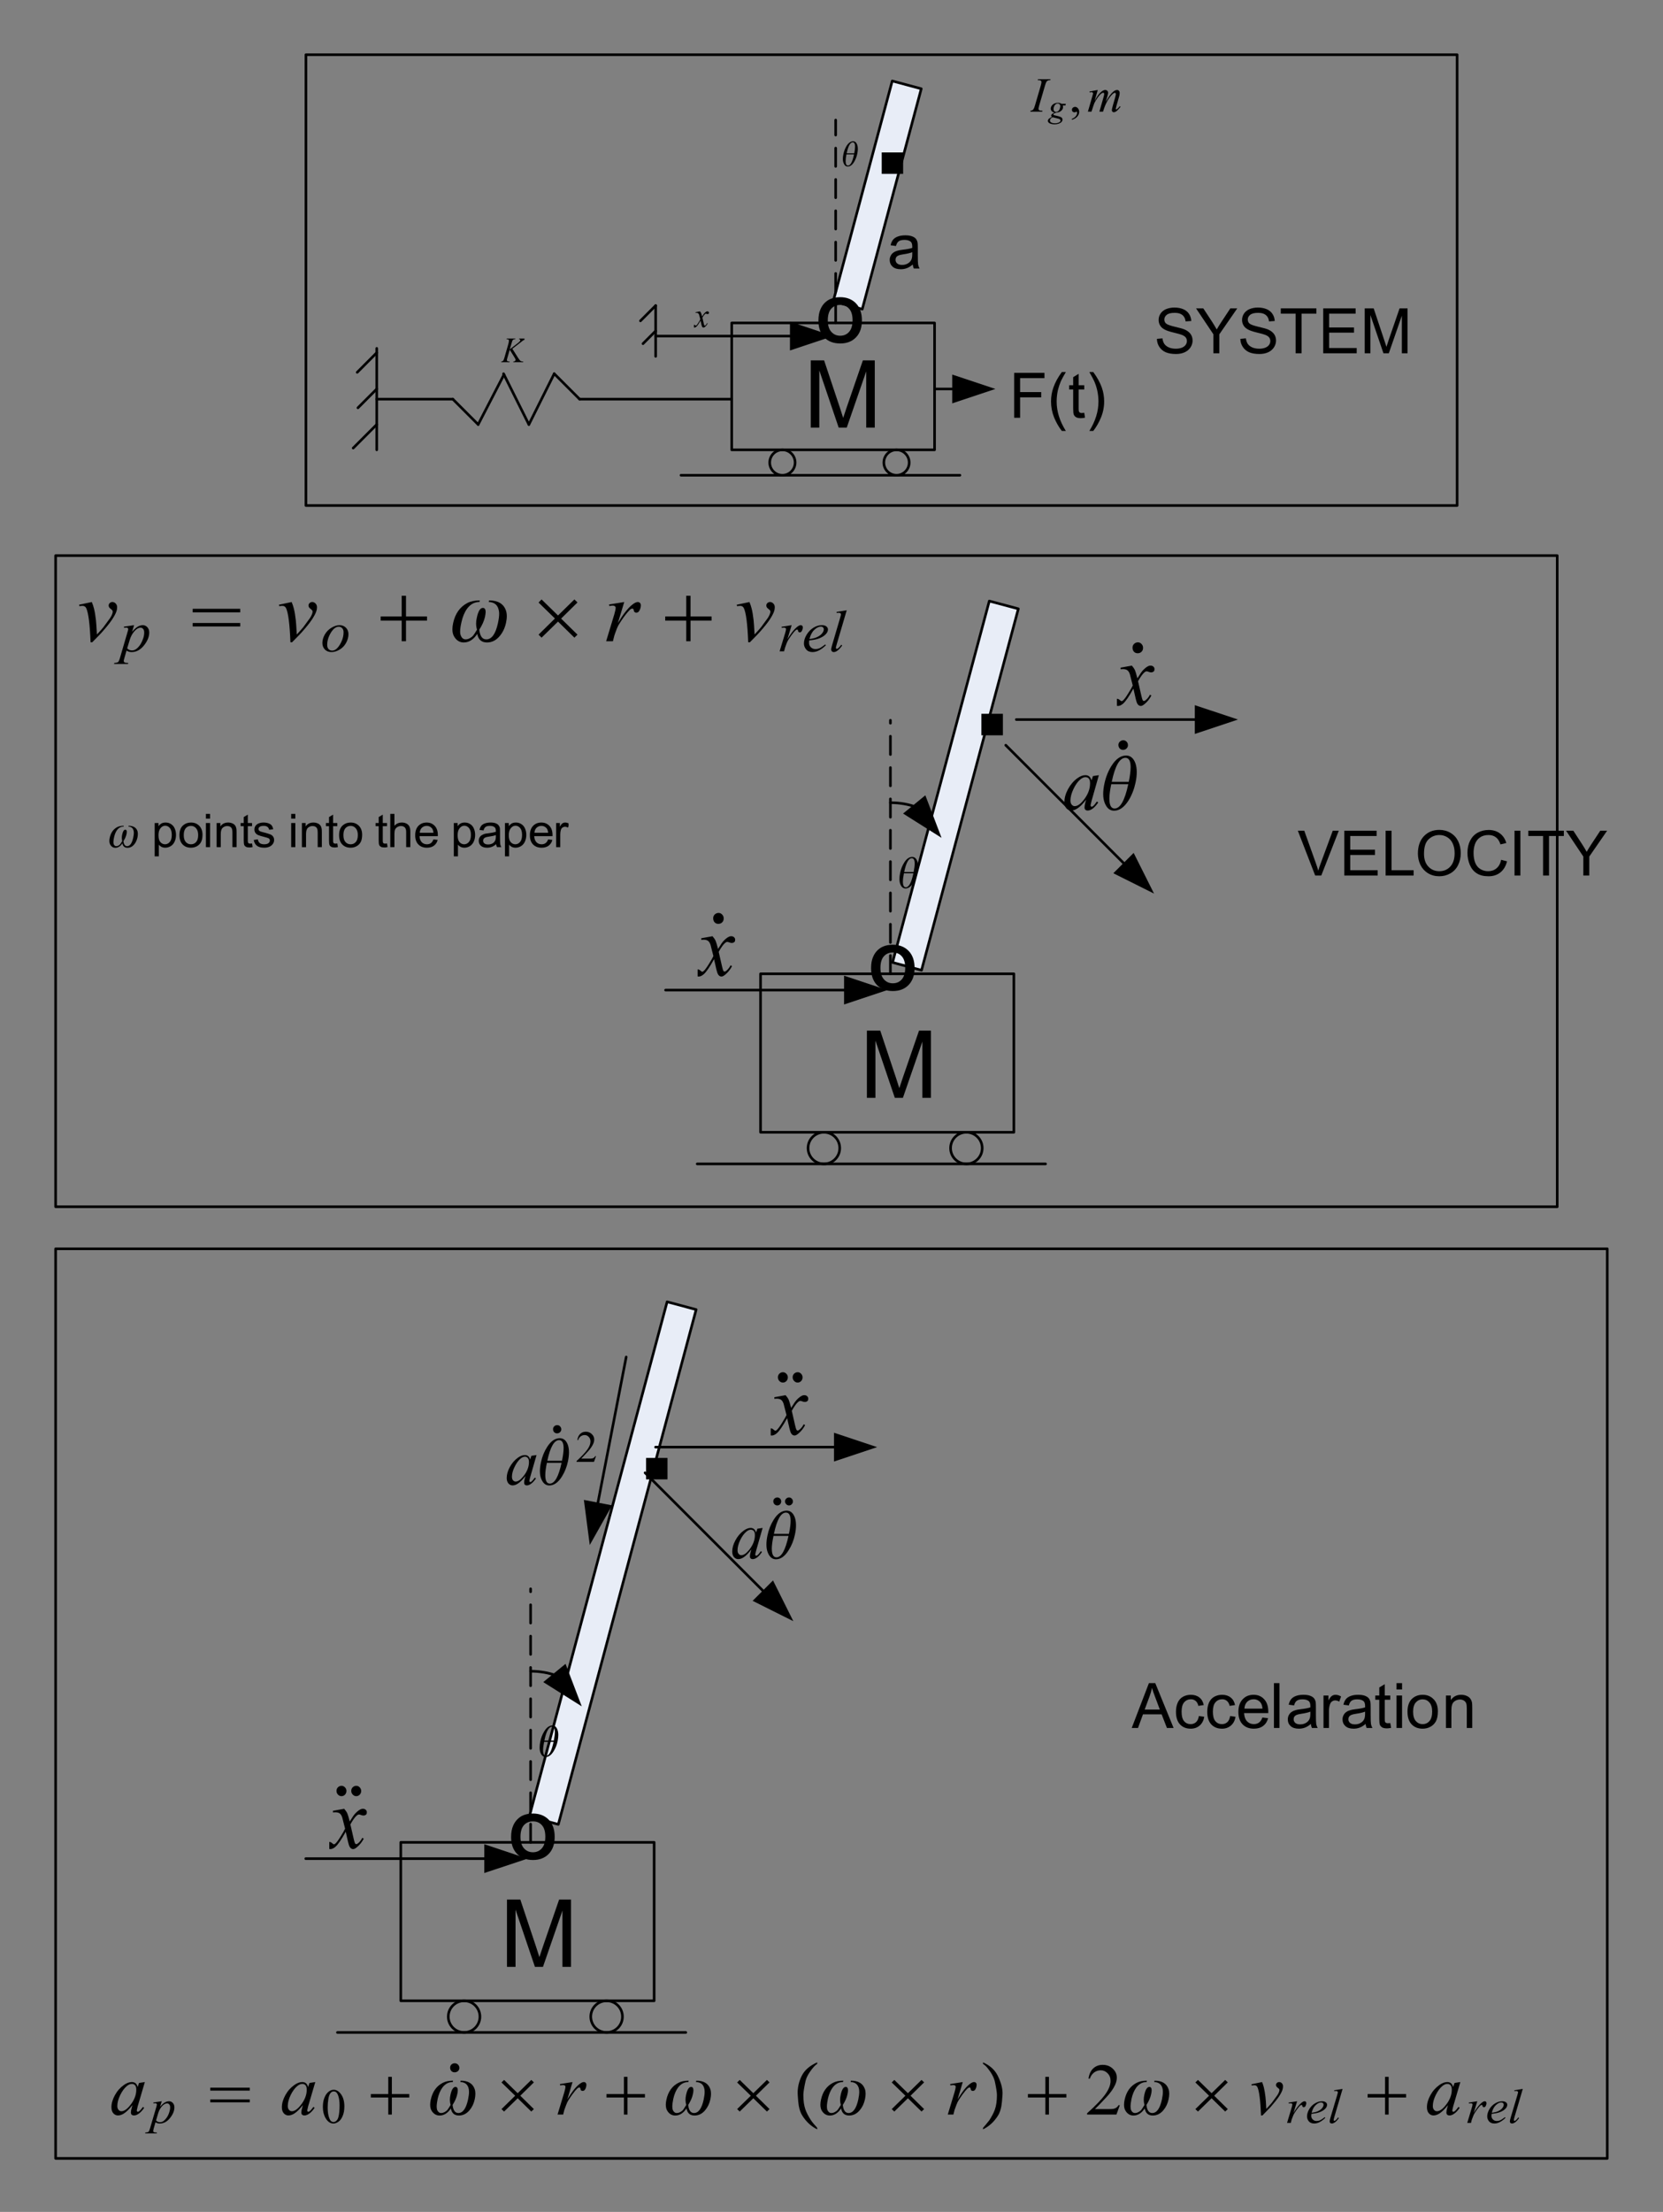 <?xml version="1.0" encoding="UTF-8"?>
<svg width="319pt" height="424pt" version="1.1" viewBox="0 0 319 424" xmlns="http://www.w3.org/2000/svg" xmlns:xlink="http://www.w3.org/1999/xlink">
 <rect x="0" y="0" width="319" height="424" fill="#808080" stroke="none"/>
 <defs>
  <symbol id="glyph0-1" overflow="visible">
   <path d="m1.344 0v-12.891h2.562l3.047 9.125c0.281 0.855 0.484 1.492 0.609 1.906 0.145-0.469 0.375-1.156 0.688-2.062l3.094-8.969h2.281v12.891h-1.641v-10.781l-3.734 10.781h-1.547l-3.719-10.969v10.969z"/>
  </symbol>
  <symbol id="glyph1-1" overflow="visible">
   <path d="m0.984 0v-8.609h5.812v1.016h-4.672v2.672h4.047v1.016h-4.047v3.906z"/>
  </symbol>
  <symbol id="glyph1-2" overflow="visible">
   <path d="m2.812 2.531c-0.586-0.742-1.078-1.602-1.484-2.578-0.398-0.988-0.594-2.016-0.594-3.078 0-0.926 0.148-1.816 0.453-2.672 0.344-0.988 0.883-1.977 1.625-2.969h0.766c-0.48 0.824-0.797 1.406-0.953 1.75-0.23 0.543-0.418 1.105-0.562 1.688-0.168 0.742-0.25 1.48-0.25 2.219 0 1.887 0.586 3.766 1.766 5.641z"/>
  </symbol>
  <symbol id="glyph1-3" overflow="visible">
   <path d="m3.109-0.953 0.141 0.938c-0.293 0.062-0.559 0.094-0.797 0.094-0.387 0-0.684-0.059-0.891-0.172-0.211-0.125-0.359-0.285-0.453-0.484-0.086-0.195-0.125-0.613-0.125-1.25v-3.594h-0.766v-0.812h0.766v-1.547l1.047-0.641v2.188h1.078v0.812h-1.078v3.656c0 0.305 0.02 0.496 0.062 0.578 0.039 0.086 0.102 0.152 0.188 0.203 0.082 0.055 0.203 0.078 0.359 0.078 0.113 0 0.27-0.016 0.469-0.047z"/>
  </symbol>
  <symbol id="glyph1-4" overflow="visible">
   <path d="m1.484 2.531h-0.75c1.164-1.875 1.75-3.754 1.75-5.641 0-0.738-0.086-1.473-0.25-2.203-0.137-0.582-0.324-1.145-0.562-1.688-0.156-0.352-0.469-0.941-0.938-1.766h0.75c0.738 0.992 1.285 1.98 1.641 2.969 0.301 0.855 0.453 1.746 0.453 2.672 0 1.062-0.203 2.09-0.609 3.078-0.406 0.977-0.902 1.836-1.484 2.578z"/>
  </symbol>
  <symbol id="glyph1-5" overflow="visible">
   <path d="m0.547-2.766 1.062-0.094c0.051 0.43 0.172 0.781 0.359 1.062 0.188 0.273 0.473 0.496 0.859 0.672 0.395 0.168 0.836 0.25 1.328 0.25 0.438 0 0.82-0.062 1.156-0.188 0.332-0.133 0.578-0.312 0.734-0.531 0.164-0.227 0.25-0.477 0.25-0.75 0-0.27-0.078-0.504-0.234-0.703-0.156-0.195-0.418-0.363-0.781-0.5-0.23-0.094-0.742-0.234-1.531-0.422-0.793-0.195-1.344-0.379-1.656-0.547-0.418-0.207-0.727-0.473-0.922-0.797-0.199-0.32-0.297-0.68-0.297-1.078 0-0.426 0.117-0.828 0.359-1.203 0.25-0.383 0.609-0.676 1.078-0.875 0.477-0.195 1.008-0.297 1.594-0.297 0.633 0 1.195 0.105 1.688 0.312 0.488 0.211 0.863 0.516 1.125 0.922 0.258 0.398 0.398 0.844 0.422 1.344l-1.094 0.078c-0.062-0.539-0.266-0.945-0.609-1.219-0.336-0.281-0.828-0.422-1.484-0.422-0.699 0-1.203 0.125-1.516 0.375s-0.469 0.555-0.469 0.906c0 0.312 0.109 0.57 0.328 0.766 0.219 0.199 0.789 0.406 1.719 0.625 0.926 0.211 1.562 0.391 1.906 0.547 0.5 0.23 0.867 0.523 1.109 0.875 0.238 0.355 0.359 0.762 0.359 1.219 0 0.461-0.133 0.891-0.391 1.297-0.262 0.406-0.637 0.727-1.125 0.953-0.492 0.219-1.043 0.328-1.656 0.328-0.781 0-1.438-0.109-1.969-0.328-0.523-0.227-0.934-0.57-1.234-1.031-0.305-0.457-0.461-0.973-0.469-1.547z"/>
  </symbol>
  <symbol id="glyph1-6" overflow="visible">
   <path d="m3.359 0v-3.641l-3.328-4.969h1.391l1.703 2.594c0.312 0.492 0.602 0.977 0.875 1.453 0.25-0.445 0.562-0.953 0.938-1.516l1.672-2.531h1.328l-3.438 4.969v3.641z"/>
  </symbol>
  <symbol id="glyph1-7" overflow="visible">
   <path d="m3.125 0v-7.594h-2.844v-1.016h6.828v1.016h-2.844v7.594z"/>
  </symbol>
  <symbol id="glyph1-8" overflow="visible">
   <path d="m0.953 0v-8.609h6.219v1.016h-5.078v2.641h4.766v1h-4.766v2.938h5.281v1.016z"/>
  </symbol>
  <symbol id="glyph1-9" overflow="visible">
   <path d="m0.891 0v-8.609h1.719l2.031 6.094c0.188 0.574 0.328 1 0.422 1.281 0.094-0.312 0.242-0.773 0.453-1.391l2.062-5.984h1.531v8.609h-1.094v-7.203l-2.5 7.203h-1.031l-2.5-7.328v7.328z"/>
  </symbol>
  <symbol id="glyph2-1" overflow="visible">
   <path d="m2.109-4.75c0.352 0 0.613 0.219 0.781 0.656 0.082 0.23 0.125 0.496 0.125 0.797 0 0.281-0.039 0.594-0.109 0.938-0.117 0.562-0.312 1.078-0.594 1.547-0.367 0.605-0.777 0.906-1.234 0.906-0.355 0-0.617-0.211-0.781-0.641-0.105-0.227-0.156-0.504-0.156-0.828 0-0.27 0.035-0.57 0.109-0.906 0.113-0.57 0.312-1.094 0.594-1.562 0.375-0.602 0.797-0.906 1.266-0.906zm0.219 2.312c0.102-0.531 0.156-0.961 0.156-1.297 0-0.539-0.148-0.812-0.438-0.812-0.492 0-0.883 0.703-1.172 2.109zm-1.5 0.203c-0.105 0.523-0.156 0.945-0.156 1.266 0 0.586 0.148 0.875 0.453 0.875 0.477 0 0.863-0.711 1.156-2.141z"/>
  </symbol>
  <symbol id="glyph3-1" overflow="visible">
   <path d="m1.141-3.031c0.102 0.125 0.18 0.246 0.234 0.359 0.031 0.074 0.094 0.281 0.188 0.625l0.281-0.438c0.07-0.102 0.16-0.203 0.266-0.297 0.113-0.102 0.207-0.172 0.281-0.203 0.051-0.031 0.109-0.047 0.172-0.047 0.094 0 0.164 0.027 0.219 0.078 0.062 0.055 0.094 0.117 0.094 0.188 0 0.086-0.023 0.141-0.062 0.172-0.055 0.062-0.121 0.094-0.203 0.094-0.043 0-0.09-0.008-0.141-0.031-0.094-0.039-0.164-0.062-0.203-0.062-0.055 0-0.109 0.031-0.172 0.094-0.137 0.125-0.297 0.352-0.484 0.672l0.266 1.156c0.039 0.18 0.07 0.289 0.094 0.328 0.031 0.031 0.062 0.047 0.094 0.047 0.039 0 0.094-0.023 0.156-0.078 0.113-0.102 0.211-0.238 0.297-0.406l0.109 0.062c-0.137 0.262-0.305 0.48-0.5 0.656-0.125 0.094-0.227 0.141-0.297 0.141-0.125 0-0.227-0.07-0.297-0.203-0.043-0.094-0.137-0.469-0.281-1.125-0.336 0.605-0.602 0.992-0.797 1.156-0.125 0.113-0.25 0.172-0.375 0.172-0.082 0-0.16-0.031-0.234-0.094-0.051-0.051-0.078-0.117-0.078-0.203 0-0.07 0.027-0.129 0.078-0.172 0.043-0.051 0.102-0.078 0.172-0.078 0.062 0 0.133 0.039 0.219 0.109 0.051 0.055 0.094 0.078 0.125 0.078 0.02 0 0.051-0.02 0.094-0.062 0.102-0.082 0.238-0.266 0.406-0.547 0.176-0.281 0.289-0.484 0.344-0.609-0.137-0.539-0.211-0.828-0.219-0.859-0.043-0.145-0.105-0.242-0.188-0.297-0.074-0.062-0.188-0.094-0.344-0.094h-0.172v-0.109z"/>
  </symbol>
  <symbol id="glyph4-1" overflow="visible">
   <path d="m2.125-2.578 1.094 1.734c0.195 0.312 0.359 0.512 0.484 0.594 0.133 0.086 0.305 0.125 0.516 0.125l-0.031 0.125h-1.891l0.031-0.125c0.145-0.008 0.25-0.047 0.312-0.109s0.094-0.129 0.094-0.203c0-0.062-0.012-0.125-0.031-0.188-0.023-0.039-0.086-0.148-0.188-0.328l-0.891-1.438-0.438 1.5c-0.074 0.242-0.109 0.402-0.109 0.484 0 0.086 0.031 0.152 0.094 0.203 0.062 0.043 0.211 0.07 0.453 0.078l-0.062 0.125h-1.734l0.031-0.125c0.176 0 0.289-0.016 0.344-0.047 0.082-0.039 0.145-0.094 0.188-0.156 0.062-0.094 0.133-0.281 0.219-0.562l0.781-2.734c0.051-0.207 0.078-0.379 0.078-0.516 0-0.082-0.027-0.145-0.078-0.188-0.055-0.051-0.164-0.078-0.328-0.078h-0.062l0.047-0.125h1.656l-0.031 0.125c-0.148 0-0.25 0.016-0.312 0.047-0.094 0.043-0.164 0.105-0.203 0.188-0.043 0.074-0.105 0.258-0.188 0.547l-0.344 1.156 1.562-1.203c0.207-0.164 0.344-0.297 0.406-0.391 0.039-0.051 0.062-0.102 0.062-0.156 0-0.039-0.023-0.078-0.062-0.109-0.043-0.039-0.102-0.066-0.172-0.078l0.031-0.125h1.406l-0.031 0.125c-0.156 0.023-0.289 0.059-0.391 0.109-0.105 0.043-0.211 0.102-0.312 0.172-0.043 0.023-0.258 0.188-0.641 0.5z"/>
  </symbol>
  <symbol id="glyph5-1" overflow="visible">
   <path d="m2.625-5.938c0.457 0 0.785 0.277 0.984 0.828 0.102 0.281 0.156 0.609 0.156 0.984 0 0.344-0.043 0.734-0.125 1.172-0.148 0.711-0.398 1.352-0.75 1.922-0.461 0.762-0.977 1.141-1.547 1.141-0.438 0-0.766-0.266-0.984-0.797-0.117-0.281-0.172-0.625-0.172-1.031 0-0.332 0.039-0.711 0.125-1.141 0.145-0.719 0.395-1.363 0.75-1.938 0.457-0.758 0.977-1.141 1.562-1.141zm0.281 2.891c0.133-0.664 0.203-1.207 0.203-1.625 0-0.676-0.188-1.016-0.562-1.016-0.605 0-1.09 0.883-1.453 2.641zm-1.859 0.25c-0.137 0.656-0.203 1.188-0.203 1.594 0 0.719 0.188 1.078 0.562 1.078 0.594 0 1.078-0.891 1.453-2.672z"/>
  </symbol>
  <symbol id="glyph6-1" overflow="visible">
   <path d="m3.375 0-3.328-8.594h1.234l2.234 6.25c0.176 0.5 0.328 0.969 0.453 1.406 0.133-0.469 0.289-0.938 0.469-1.406l2.312-6.25h1.156l-3.359 8.594z"/>
  </symbol>
  <symbol id="glyph6-2" overflow="visible">
   <path d="m0.953 0v-8.594h6.203v1.016h-5.062v2.625h4.75v1.016h-4.75v2.922h5.266v1.016z"/>
  </symbol>
  <symbol id="glyph6-3" overflow="visible">
   <path d="m0.875 0v-8.594h1.141v7.578h4.234v1.016z"/>
  </symbol>
  <symbol id="glyph6-4" overflow="visible">
   <path d="m0.578-4.188c0-1.426 0.379-2.539 1.141-3.344 0.77-0.812 1.758-1.219 2.969-1.219 0.801 0 1.52 0.195 2.156 0.578 0.633 0.375 1.117 0.902 1.453 1.578 0.332 0.68 0.5 1.449 0.5 2.312 0 0.867-0.18 1.641-0.531 2.328-0.355 0.688-0.855 1.211-1.5 1.562-0.637 0.355-1.328 0.531-2.078 0.531-0.812 0-1.539-0.191-2.172-0.578-0.637-0.395-1.121-0.926-1.453-1.594-0.324-0.676-0.484-1.395-0.484-2.156zm1.172 0.016c0 1.043 0.273 1.859 0.828 2.453 0.562 0.594 1.266 0.891 2.109 0.891 0.852 0 1.555-0.297 2.109-0.891 0.551-0.602 0.828-1.461 0.828-2.578 0-0.695-0.121-1.305-0.359-1.828-0.23-0.52-0.574-0.922-1.031-1.203-0.461-0.289-0.969-0.438-1.531-0.438-0.805 0-1.496 0.277-2.078 0.828-0.586 0.555-0.875 1.477-0.875 2.766z"/>
  </symbol>
  <symbol id="glyph6-5" overflow="visible">
   <path d="m7.062-3.016 1.125 0.297c-0.242 0.93-0.668 1.637-1.281 2.125-0.617 0.492-1.371 0.734-2.266 0.734-0.93 0-1.684-0.188-2.266-0.562-0.586-0.375-1.027-0.914-1.328-1.625-0.305-0.719-0.453-1.488-0.453-2.312 0-0.895 0.172-1.676 0.516-2.344 0.344-0.664 0.828-1.172 1.453-1.516 0.633-0.344 1.332-0.516 2.094-0.516 0.852 0 1.57 0.219 2.156 0.656 0.594 0.438 1.004 1.055 1.234 1.844l-1.125 0.266c-0.199-0.625-0.492-1.078-0.875-1.359-0.375-0.289-0.852-0.438-1.422-0.438-0.656 0-1.211 0.164-1.656 0.484-0.438 0.312-0.75 0.734-0.938 1.266-0.18 0.531-0.266 1.086-0.266 1.656 0 0.73 0.102 1.367 0.312 1.906 0.219 0.543 0.551 0.949 1 1.219 0.445 0.273 0.938 0.406 1.469 0.406 0.633 0 1.172-0.18 1.609-0.547 0.445-0.363 0.75-0.91 0.906-1.641z"/>
  </symbol>
  <symbol id="glyph6-6" overflow="visible">
   <path d="m1.125 0v-8.594h1.125v8.594z"/>
  </symbol>
  <symbol id="glyph6-7" overflow="visible">
   <path d="m3.109 0v-7.578h-2.828v-1.016h6.812v1.016h-2.844v7.578z"/>
  </symbol>
  <symbol id="glyph6-8" overflow="visible">
   <path d="m3.344 0v-3.641l-3.312-4.953h1.391l1.688 2.594c0.312 0.48 0.602 0.965 0.875 1.453 0.258-0.445 0.57-0.953 0.938-1.516l1.672-2.531h1.312l-3.422 4.953v3.641z"/>
  </symbol>
  <symbol id="glyph6-9" overflow="visible">
   <path d="m-0.016 0 3.297-8.594h1.219l3.516 8.594h-1.281l-1.016-2.609h-3.578l-0.953 2.609zm2.484-3.531h2.906l-0.891-2.375c-0.281-0.719-0.484-1.312-0.609-1.781-0.117 0.555-0.273 1.102-0.469 1.641z"/>
  </symbol>
  <symbol id="glyph6-10" overflow="visible">
   <path d="m4.859-2.281 1.031 0.141c-0.117 0.711-0.406 1.266-0.875 1.672s-1.043 0.609-1.719 0.609c-0.855 0-1.543-0.273-2.062-0.828-0.512-0.562-0.766-1.363-0.766-2.406 0-0.664 0.109-1.25 0.328-1.75 0.227-0.508 0.566-0.891 1.016-1.141 0.457-0.25 0.957-0.375 1.5-0.375 0.664 0 1.211 0.172 1.641 0.516 0.438 0.336 0.719 0.82 0.844 1.453l-1.031 0.156c-0.094-0.414-0.266-0.727-0.516-0.938-0.25-0.219-0.555-0.328-0.906-0.328-0.531 0-0.965 0.195-1.297 0.578-0.336 0.375-0.5 0.977-0.5 1.797 0 0.844 0.16 1.453 0.484 1.828 0.32 0.375 0.738 0.562 1.25 0.562 0.414 0 0.758-0.125 1.031-0.375 0.281-0.25 0.461-0.641 0.547-1.172z"/>
  </symbol>
  <symbol id="glyph6-11" overflow="visible">
   <path d="m5.047-2 1.094 0.125c-0.168 0.637-0.484 1.133-0.953 1.484-0.469 0.355-1.062 0.531-1.781 0.531-0.906 0-1.633-0.281-2.172-0.844-0.531-0.562-0.797-1.348-0.797-2.359 0-1.039 0.27-1.848 0.812-2.422 0.539-0.582 1.238-0.875 2.094-0.875 0.832 0 1.508 0.281 2.031 0.844 0.531 0.562 0.797 1.359 0.797 2.391v0.281h-4.641c0.039 0.688 0.234 1.215 0.578 1.578 0.344 0.355 0.773 0.531 1.297 0.531 0.383 0 0.711-0.098 0.984-0.297 0.281-0.207 0.5-0.531 0.656-0.969zm-3.453-1.703h3.469c-0.043-0.531-0.172-0.926-0.391-1.188-0.344-0.406-0.781-0.609-1.312-0.609-0.492 0-0.902 0.164-1.234 0.484-0.324 0.324-0.5 0.762-0.531 1.312z"/>
  </symbol>
  <symbol id="glyph6-12" overflow="visible">
   <path d="m0.766 0v-8.594h1.062v8.594z"/>
  </symbol>
  <symbol id="glyph6-13" overflow="visible">
   <path d="m4.859-0.766c-0.398 0.336-0.777 0.57-1.141 0.703-0.355 0.133-0.742 0.203-1.156 0.203-0.688 0-1.215-0.164-1.578-0.5-0.367-0.332-0.547-0.758-0.547-1.281 0-0.301 0.066-0.578 0.203-0.828 0.133-0.258 0.316-0.461 0.547-0.609 0.227-0.156 0.484-0.27 0.766-0.344 0.195-0.062 0.508-0.117 0.938-0.172 0.844-0.094 1.469-0.211 1.875-0.359v-0.266c0-0.438-0.102-0.742-0.297-0.922-0.273-0.227-0.672-0.344-1.203-0.344-0.492 0-0.855 0.09-1.094 0.266-0.242 0.168-0.418 0.469-0.531 0.906l-1.031-0.141c0.094-0.438 0.25-0.789 0.469-1.062 0.219-0.27 0.531-0.477 0.938-0.625 0.406-0.145 0.875-0.219 1.406-0.219s0.961 0.062 1.297 0.188c0.332 0.125 0.578 0.281 0.734 0.469s0.266 0.43 0.328 0.719c0.031 0.18 0.047 0.5 0.047 0.969v1.406c0 0.98 0.02 1.602 0.062 1.859 0.051 0.262 0.145 0.512 0.281 0.75h-1.109c-0.105-0.219-0.172-0.473-0.203-0.766zm-0.094-2.359c-0.387 0.156-0.961 0.293-1.719 0.406-0.438 0.062-0.746 0.137-0.922 0.219-0.18 0.074-0.32 0.184-0.422 0.328-0.094 0.148-0.141 0.312-0.141 0.5 0 0.281 0.102 0.516 0.312 0.703 0.219 0.188 0.531 0.281 0.938 0.281s0.766-0.086 1.078-0.266c0.32-0.176 0.555-0.422 0.703-0.734 0.113-0.238 0.172-0.586 0.172-1.047z"/>
  </symbol>
  <symbol id="glyph6-14" overflow="visible">
   <path d="m0.781 0v-6.219h0.953v0.938c0.238-0.438 0.457-0.723 0.656-0.859 0.207-0.145 0.438-0.219 0.688-0.219 0.352 0 0.711 0.109 1.078 0.328l-0.359 0.984c-0.262-0.156-0.516-0.234-0.766-0.234-0.242 0-0.453 0.074-0.641 0.219-0.18 0.137-0.305 0.328-0.375 0.578-0.125 0.375-0.188 0.781-0.188 1.219v3.266z"/>
  </symbol>
  <symbol id="glyph6-15" overflow="visible">
   <path d="m3.094-0.938 0.156 0.922c-0.305 0.062-0.57 0.094-0.797 0.094-0.387 0-0.684-0.059-0.891-0.172-0.211-0.125-0.359-0.285-0.453-0.484-0.086-0.195-0.125-0.613-0.125-1.25v-3.578h-0.766v-0.812h0.766v-1.547l1.047-0.625v2.172h1.062v0.812h-1.062v3.641c0 0.305 0.016 0.496 0.047 0.578 0.039 0.086 0.102 0.152 0.188 0.203 0.082 0.055 0.203 0.078 0.359 0.078 0.125 0 0.281-0.008 0.469-0.031z"/>
  </symbol>
  <symbol id="glyph6-16" overflow="visible">
   <path d="m0.797-7.375v-1.219h1.062v1.219zm0 7.375v-6.219h1.062v6.219z"/>
  </symbol>
  <symbol id="glyph6-17" overflow="visible">
   <path d="m0.406-3.109c0-1.156 0.316-2.008 0.953-2.562 0.531-0.457 1.18-0.688 1.953-0.688 0.852 0 1.551 0.281 2.094 0.844 0.551 0.555 0.828 1.324 0.828 2.312 0 0.805-0.121 1.434-0.359 1.891-0.242 0.461-0.594 0.82-1.062 1.078-0.461 0.25-0.961 0.375-1.5 0.375-0.867 0-1.57-0.273-2.109-0.828-0.531-0.562-0.797-1.367-0.797-2.422zm1.078 0c0 0.793 0.172 1.387 0.516 1.781 0.352 0.398 0.789 0.594 1.312 0.594 0.531 0 0.969-0.195 1.312-0.594 0.344-0.395 0.516-1 0.516-1.812 0-0.77-0.18-1.352-0.531-1.75-0.344-0.395-0.777-0.594-1.297-0.594-0.523 0-0.961 0.199-1.312 0.594-0.344 0.387-0.516 0.98-0.516 1.781z"/>
  </symbol>
  <symbol id="glyph6-18" overflow="visible">
   <path d="m0.797 0v-6.219h0.938v0.875c0.457-0.676 1.117-1.016 1.984-1.016 0.375 0 0.719 0.07 1.031 0.203 0.32 0.137 0.562 0.312 0.719 0.531s0.266 0.477 0.328 0.766c0.031 0.199 0.047 0.543 0.047 1.031v3.828h-1.047v-3.781c0-0.438-0.043-0.758-0.125-0.969-0.086-0.207-0.23-0.375-0.438-0.5-0.211-0.133-0.453-0.203-0.734-0.203-0.449 0-0.84 0.148-1.172 0.438-0.324 0.281-0.484 0.82-0.484 1.609v3.406z"/>
  </symbol>
  <symbol id="glyph7-1" overflow="visible">
   <path d="m0.516-4.25c0-0.875 0.133-1.609 0.406-2.203 0.188-0.438 0.445-0.828 0.781-1.172 0.344-0.344 0.719-0.598 1.125-0.766 0.531-0.227 1.145-0.344 1.844-0.344 1.27 0 2.285 0.398 3.047 1.188 0.758 0.781 1.141 1.871 1.141 3.266 0 1.387-0.383 2.469-1.141 3.25-0.75 0.781-1.758 1.172-3.016 1.172-1.281 0-2.305-0.383-3.062-1.156-0.75-0.781-1.125-1.859-1.125-3.234zm1.797-0.047c0 0.969 0.223 1.703 0.672 2.203 0.445 0.5 1.016 0.75 1.703 0.75 0.695 0 1.266-0.242 1.703-0.734 0.445-0.5 0.672-1.25 0.672-2.25 0-0.977-0.219-1.707-0.656-2.188-0.43-0.488-1-0.734-1.719-0.734-0.711 0-1.281 0.246-1.719 0.734-0.438 0.492-0.656 1.23-0.656 2.219z"/>
  </symbol>
  <symbol id="glyph8-1" overflow="visible">
   <path d="m0.375-7 2.438-0.516c0.176 0.406 0.316 0.824 0.422 1.25 0.156 0.625 0.281 1.371 0.375 2.234 0.051 0.43 0.113 1.34 0.188 2.734 0.707-0.758 1.129-1.234 1.266-1.422 0.738-0.988 1.164-1.57 1.281-1.75 0.188-0.289 0.316-0.547 0.391-0.766 0.062-0.164 0.094-0.32 0.094-0.469 0-0.145-0.133-0.312-0.391-0.5-0.262-0.188-0.391-0.398-0.391-0.641 0-0.176 0.066-0.332 0.203-0.469 0.145-0.133 0.316-0.203 0.516-0.203 0.238 0 0.445 0.094 0.625 0.281 0.188 0.188 0.281 0.43 0.281 0.719 0 0.281-0.047 0.555-0.141 0.812-0.148 0.418-0.422 0.934-0.828 1.547-0.398 0.605-1.043 1.414-1.938 2.422-0.105 0.137-0.73 0.781-1.875 1.938h-0.312c-0.137-3.508-0.418-5.695-0.844-6.562-0.148-0.281-0.383-0.422-0.703-0.422-0.137 0-0.336 0.023-0.594 0.062z"/>
  </symbol>
  <symbol id="glyph8-2" overflow="visible">
   <path d="m0.906-7.047 2.922-0.469-1.219 4.031c0.988-1.656 1.883-2.812 2.688-3.469 0.457-0.375 0.828-0.562 1.109-0.562 0.188 0 0.332 0.059 0.438 0.172 0.113 0.105 0.172 0.258 0.172 0.453 0 0.367-0.102 0.715-0.297 1.047-0.137 0.25-0.328 0.375-0.578 0.375-0.125 0-0.234-0.039-0.328-0.125-0.094-0.082-0.152-0.207-0.172-0.375-0.012-0.102-0.039-0.176-0.078-0.219-0.055-0.039-0.109-0.062-0.172-0.062-0.094 0-0.184 0.023-0.266 0.062-0.148 0.086-0.371 0.305-0.672 0.656-0.469 0.543-0.977 1.246-1.516 2.109-0.242 0.367-0.445 0.777-0.609 1.234-0.242 0.637-0.375 1.016-0.406 1.141l-0.266 1.047h-1.297l1.562-5.156c0.176-0.602 0.266-1.031 0.266-1.281 0-0.102-0.043-0.188-0.125-0.25-0.117-0.094-0.266-0.141-0.453-0.141-0.117 0-0.328 0.027-0.641 0.078z"/>
  </symbol>
  <symbol id="glyph9-1" overflow="visible">
   <path d="m2.562-5.016-0.391 1.281c0.406-0.477 0.77-0.812 1.094-1 0.32-0.188 0.648-0.281 0.984-0.281 0.332 0 0.617 0.133 0.859 0.391 0.238 0.262 0.359 0.602 0.359 1.016 0 0.812-0.34 1.641-1.016 2.484-0.68 0.844-1.465 1.266-2.359 1.266-0.188 0-0.355-0.023-0.5-0.062-0.137-0.043-0.297-0.113-0.484-0.219l-0.406 1.422c-0.086 0.281-0.125 0.461-0.125 0.547 0 0.082 0.02 0.148 0.062 0.203 0.039 0.062 0.109 0.109 0.203 0.141 0.102 0.031 0.301 0.047 0.594 0.047l-0.047 0.203h-2.672l0.062-0.203c0.355-0.012 0.594-0.07 0.719-0.172 0.117-0.105 0.242-0.391 0.375-0.859l1.422-4.859c0.094-0.301 0.141-0.488 0.141-0.562 0-0.102-0.031-0.18-0.094-0.234-0.055-0.051-0.141-0.078-0.266-0.078-0.105 0-0.258 0.012-0.453 0.031v-0.219zm-1.328 4.438c0.238 0.273 0.555 0.406 0.953 0.406 0.195 0 0.395-0.051 0.594-0.156 0.207-0.113 0.406-0.273 0.594-0.484 0.195-0.207 0.367-0.445 0.516-0.719 0.156-0.281 0.297-0.602 0.422-0.969 0.125-0.375 0.188-0.742 0.188-1.109 0-0.301-0.07-0.531-0.203-0.688-0.137-0.156-0.297-0.234-0.484-0.234-0.406 0-0.809 0.23-1.203 0.688-0.398 0.461-0.688 0.996-0.875 1.609z"/>
  </symbol>
  <symbol id="glyph9-2" overflow="visible">
   <path d="m5.344-3.281c0 0.555-0.152 1.105-0.453 1.656-0.293 0.543-0.711 0.977-1.25 1.297-0.531 0.312-1.047 0.469-1.547 0.469-0.523 0-0.945-0.16-1.266-0.484-0.324-0.332-0.484-0.754-0.484-1.266 0-0.539 0.156-1.082 0.469-1.625 0.32-0.551 0.75-0.984 1.281-1.297 0.531-0.32 1.047-0.484 1.547-0.484 0.488 0 0.895 0.164 1.219 0.484 0.32 0.324 0.484 0.742 0.484 1.25zm-0.938-0.375c0-0.344-0.09-0.602-0.266-0.781-0.168-0.188-0.387-0.281-0.656-0.281-0.555 0-1.062 0.391-1.531 1.172-0.461 0.773-0.688 1.543-0.688 2.312 0 0.344 0.086 0.617 0.266 0.812 0.188 0.188 0.414 0.281 0.688 0.281 0.531 0 1.023-0.383 1.484-1.156 0.469-0.781 0.703-1.566 0.703-2.359z"/>
  </symbol>
  <symbol id="glyph9-3" overflow="visible">
   <path d="m0.609-4.703 1.938-0.312-0.812 2.688c0.664-1.102 1.266-1.875 1.797-2.312 0.301-0.25 0.551-0.375 0.75-0.375 0.125 0 0.223 0.039 0.297 0.109 0.07 0.074 0.109 0.18 0.109 0.312 0 0.25-0.07 0.484-0.203 0.703-0.086 0.168-0.215 0.25-0.391 0.25-0.086 0-0.156-0.023-0.219-0.078-0.062-0.062-0.102-0.148-0.109-0.266-0.012-0.07-0.031-0.117-0.062-0.141-0.023-0.031-0.055-0.047-0.094-0.047-0.074 0-0.137 0.016-0.188 0.047-0.094 0.055-0.246 0.199-0.453 0.438-0.312 0.367-0.652 0.836-1.016 1.406-0.156 0.242-0.293 0.516-0.406 0.828-0.156 0.418-0.246 0.668-0.266 0.75l-0.188 0.703h-0.859l1.047-3.438c0.125-0.395 0.188-0.68 0.188-0.859 0-0.062-0.031-0.113-0.094-0.156-0.074-0.062-0.172-0.094-0.297-0.094-0.086 0-0.23 0.016-0.438 0.047z"/>
  </symbol>
  <symbol id="glyph9-4" overflow="visible">
   <path d="m1.375-2.094c-0.023 0.188-0.031 0.344-0.031 0.469 0 0.324 0.113 0.605 0.344 0.844 0.238 0.23 0.531 0.344 0.875 0.344 0.27 0 0.531-0.051 0.781-0.156 0.25-0.113 0.617-0.359 1.109-0.734l0.125 0.156c-0.898 0.875-1.75 1.312-2.562 1.312-0.543 0-0.953-0.172-1.234-0.516s-0.422-0.719-0.422-1.125c0-0.551 0.172-1.113 0.516-1.688 0.352-0.57 0.789-1.02 1.312-1.344 0.52-0.32 1.055-0.484 1.609-0.484 0.395 0 0.688 0.086 0.875 0.25 0.195 0.156 0.297 0.344 0.297 0.562 0 0.305-0.125 0.594-0.375 0.875-0.324 0.367-0.805 0.664-1.438 0.891-0.418 0.148-1.012 0.262-1.781 0.344zm0.047-0.266c0.551-0.062 1.004-0.172 1.359-0.328 0.457-0.195 0.801-0.438 1.031-0.719 0.238-0.281 0.359-0.551 0.359-0.812 0-0.156-0.055-0.281-0.156-0.375-0.094-0.094-0.234-0.141-0.422-0.141-0.387 0-0.797 0.203-1.234 0.609-0.43 0.398-0.742 0.984-0.938 1.766z"/>
  </symbol>
  <symbol id="glyph9-5" overflow="visible">
   <path d="m3.438-7.875-1.938 6.594c-0.094 0.324-0.141 0.523-0.141 0.594 0 0.062 0.016 0.117 0.047 0.156 0.039 0.031 0.086 0.047 0.141 0.047 0.07 0 0.148-0.031 0.234-0.094 0.195-0.156 0.406-0.391 0.625-0.703l0.156 0.172c-0.355 0.492-0.684 0.836-0.984 1.031-0.219 0.145-0.43 0.219-0.625 0.219-0.148 0-0.266-0.047-0.359-0.141-0.094-0.102-0.141-0.219-0.141-0.344 0-0.133 0.055-0.406 0.172-0.812l1.531-5.203c0.125-0.426 0.188-0.672 0.188-0.734 0-0.082-0.039-0.148-0.109-0.203-0.074-0.062-0.184-0.094-0.328-0.094-0.094 0-0.23 0.012-0.406 0.031v-0.203z"/>
  </symbol>
  <symbol id="glyph10-1" overflow="visible">
   <path d="m0.312-6.219h9.125v0.688h-9.125zm0 2.719h9.125v0.672h-9.125z"/>
  </symbol>
  <symbol id="glyph10-2" overflow="visible">
   <path d="m4.344-8.719h0.828v3.969h4.031v0.797h-4.031v3.953h-0.828v-3.953h-4.031v-0.797h4.031z"/>
  </symbol>
  <symbol id="glyph11-1" overflow="visible">
   <path d="m5.188-1.406c-0.719 1.094-1.586 1.641-2.594 1.641-0.711 0-1.289-0.32-1.734-0.969-0.293-0.406-0.438-0.922-0.438-1.547 0-0.363 0.047-0.766 0.141-1.203 0.395-1.82 1.312-3.109 2.75-3.859 0.633-0.32 1.426-0.484 2.375-0.484l-0.062 0.297c-0.961 0-1.758 0.434-2.391 1.297-0.492 0.68-0.852 1.543-1.078 2.594-0.168 0.73-0.25 1.324-0.25 1.781 0 0.336 0.047 0.602 0.141 0.797 0.195 0.469 0.504 0.703 0.922 0.703 0.238 0 0.5-0.07 0.781-0.219 0.289-0.156 0.516-0.332 0.672-0.531 0.145-0.176 0.383-0.547 0.719-1.109-0.117-0.383-0.172-0.785-0.172-1.203 0-0.363 0.047-0.734 0.141-1.109 0.258-1.238 0.645-1.859 1.156-1.859 0.352 0 0.531 0.266 0.531 0.797-0.012 0.25-0.055 0.559-0.125 0.922-0.18 0.781-0.543 1.602-1.094 2.453 0.133 1.242 0.582 1.859 1.344 1.859 1.039 0 1.785-1.035 2.234-3.109 0.156-0.727 0.234-1.332 0.234-1.812 0-0.188-0.016-0.359-0.047-0.516-0.168-1.113-0.82-1.691-1.953-1.734l0.062-0.297c1.707 0 2.785 0.641 3.234 1.922 0.113 0.324 0.172 0.695 0.172 1.109 0 0.387-0.055 0.812-0.156 1.281-0.219 0.992-0.621 1.828-1.203 2.516-0.688 0.824-1.5 1.234-2.438 1.234-1.043 0-1.668-0.547-1.875-1.641z"/>
  </symbol>
  <symbol id="glyph11-2" overflow="visible">
   <path d="m1.609-8.016 3.156 3.078 3.141-3.078 0.594 0.578-3.141 3.094 3.141 3.078-0.594 0.578-3.141-3.078-3.156 3.078-0.578-0.578 3.141-3.094-3.141-3.062z"/>
  </symbol>
  <symbol id="glyph12-1" overflow="visible">
   <path d="m2.719-0.734c-0.375 0.574-0.828 0.859-1.359 0.859-0.375 0-0.68-0.164-0.906-0.5-0.156-0.219-0.234-0.492-0.234-0.828 0-0.188 0.023-0.395 0.078-0.625 0.207-0.945 0.688-1.617 1.438-2.016 0.332-0.164 0.75-0.25 1.25-0.25l-0.031 0.156c-0.512 0-0.934 0.227-1.266 0.672-0.25 0.355-0.438 0.809-0.562 1.359-0.086 0.387-0.125 0.699-0.125 0.938 0 0.18 0.02 0.32 0.062 0.422 0.113 0.242 0.273 0.359 0.484 0.359 0.133 0 0.273-0.035 0.422-0.109 0.145-0.082 0.258-0.176 0.344-0.281 0.07-0.094 0.195-0.285 0.375-0.578-0.055-0.207-0.078-0.414-0.078-0.625 0-0.195 0.02-0.395 0.062-0.594 0.133-0.645 0.336-0.969 0.609-0.969 0.188 0 0.281 0.141 0.281 0.422 0 0.125-0.023 0.281-0.062 0.469-0.094 0.418-0.289 0.852-0.578 1.297 0.07 0.648 0.305 0.969 0.703 0.969 0.539 0 0.93-0.539 1.172-1.625 0.082-0.383 0.125-0.703 0.125-0.953 0-0.094-0.012-0.18-0.031-0.266-0.086-0.582-0.422-0.883-1.016-0.906l0.031-0.156c0.895 0 1.461 0.336 1.703 1 0.051 0.168 0.078 0.359 0.078 0.578 0 0.211-0.027 0.434-0.078 0.672-0.117 0.523-0.324 0.965-0.625 1.328-0.367 0.43-0.793 0.641-1.281 0.641-0.555 0-0.883-0.285-0.984-0.859z"/>
  </symbol>
  <symbol id="glyph13-1" overflow="visible">
   <path d="m0.594 1.766v-6.391h0.734v0.609c0.164-0.238 0.359-0.414 0.578-0.531 0.219-0.113 0.477-0.172 0.781-0.172 0.406 0 0.758 0.105 1.062 0.312 0.312 0.199 0.547 0.484 0.703 0.859 0.156 0.367 0.234 0.766 0.234 1.203 0 0.469-0.09 0.898-0.266 1.281-0.168 0.375-0.418 0.668-0.75 0.875-0.336 0.195-0.68 0.297-1.031 0.297-0.273 0-0.516-0.055-0.734-0.156-0.211-0.113-0.383-0.258-0.516-0.438v2.25zm0.734-4.047c0 0.594 0.117 1.031 0.359 1.312 0.25 0.281 0.547 0.422 0.891 0.422 0.352 0 0.656-0.145 0.906-0.438 0.258-0.289 0.391-0.742 0.391-1.359 0-0.594-0.125-1.035-0.375-1.328-0.25-0.289-0.547-0.438-0.891-0.438-0.336 0-0.633 0.156-0.891 0.469-0.262 0.312-0.391 0.766-0.391 1.359z"/>
  </symbol>
  <symbol id="glyph13-2" overflow="visible">
   <path d="m0.297-2.312c0-0.852 0.242-1.484 0.734-1.891 0.406-0.344 0.898-0.516 1.484-0.516 0.645 0 1.172 0.211 1.578 0.625 0.414 0.418 0.625 0.992 0.625 1.719 0 0.594-0.094 1.062-0.281 1.406-0.18 0.336-0.445 0.602-0.797 0.797-0.344 0.188-0.719 0.281-1.125 0.281-0.668 0-1.203-0.207-1.609-0.625-0.406-0.414-0.609-1.016-0.609-1.797zm0.828 0c0 0.594 0.129 1.039 0.391 1.328 0.258 0.293 0.594 0.438 1 0.438 0.395 0 0.723-0.145 0.984-0.438 0.258-0.289 0.391-0.738 0.391-1.344 0-0.57-0.137-1.004-0.406-1.297-0.262-0.301-0.586-0.453-0.969-0.453-0.406 0-0.742 0.148-1 0.438-0.262 0.293-0.391 0.734-0.391 1.328z"/>
  </symbol>
  <symbol id="glyph13-3" overflow="visible">
   <path d="m0.609-5.469v-0.906h0.797v0.906zm0 5.469v-4.625h0.797v4.625z"/>
  </symbol>
  <symbol id="glyph13-4" overflow="visible">
   <path d="m0.594 0v-4.625h0.719v0.656c0.344-0.5 0.844-0.75 1.5-0.75 0.281 0 0.539 0.055 0.781 0.156 0.238 0.094 0.414 0.227 0.531 0.391 0.125 0.156 0.207 0.352 0.25 0.578 0.031 0.137 0.047 0.387 0.047 0.75v2.844h-0.797v-2.812c0-0.312-0.031-0.547-0.094-0.703-0.062-0.164-0.172-0.297-0.328-0.391s-0.344-0.141-0.562-0.141c-0.336 0-0.625 0.109-0.875 0.328-0.25 0.211-0.375 0.609-0.375 1.203v2.516z"/>
  </symbol>
  <symbol id="glyph13-5" overflow="visible">
   <path d="m2.344-0.703 0.109 0.688c-0.219 0.051-0.418 0.078-0.594 0.078-0.293 0-0.523-0.043-0.688-0.125-0.156-0.094-0.266-0.211-0.328-0.359-0.062-0.145-0.094-0.457-0.094-0.938v-2.656h-0.594v-0.609h0.594v-1.141l0.781-0.469v1.609h0.812v0.609h-0.812v2.703c0 0.23 0.016 0.375 0.047 0.438s0.078 0.117 0.141 0.156c0.062 0.031 0.148 0.047 0.266 0.047 0.094 0 0.211-0.008 0.359-0.031z"/>
  </symbol>
  <symbol id="glyph13-6" overflow="visible">
   <path d="m0.281-1.375 0.781-0.125c0.051 0.312 0.176 0.555 0.375 0.719 0.195 0.156 0.477 0.234 0.844 0.234 0.375 0 0.648-0.07 0.828-0.219 0.176-0.145 0.266-0.316 0.266-0.516 0-0.176-0.078-0.312-0.234-0.406-0.117-0.07-0.391-0.16-0.828-0.266-0.586-0.145-0.992-0.27-1.219-0.375-0.219-0.102-0.391-0.25-0.516-0.438-0.117-0.188-0.172-0.395-0.172-0.625 0-0.207 0.047-0.398 0.141-0.578 0.102-0.176 0.238-0.32 0.406-0.438 0.125-0.082 0.289-0.156 0.5-0.219 0.219-0.062 0.445-0.094 0.688-0.094 0.375 0 0.695 0.055 0.969 0.156 0.281 0.105 0.488 0.246 0.625 0.422 0.133 0.18 0.227 0.418 0.281 0.719l-0.781 0.094c-0.043-0.227-0.148-0.41-0.312-0.547-0.168-0.133-0.406-0.203-0.719-0.203-0.367 0-0.625 0.062-0.781 0.188-0.156 0.117-0.234 0.25-0.234 0.406 0 0.105 0.031 0.199 0.094 0.281 0.062 0.086 0.164 0.152 0.312 0.203 0.07 0.031 0.305 0.102 0.703 0.203 0.562 0.148 0.953 0.266 1.172 0.359 0.227 0.094 0.406 0.234 0.531 0.422 0.125 0.18 0.188 0.398 0.188 0.656 0 0.262-0.078 0.508-0.234 0.734-0.156 0.23-0.383 0.414-0.672 0.547-0.293 0.125-0.621 0.188-0.984 0.188-0.617 0-1.086-0.125-1.406-0.375-0.324-0.25-0.527-0.617-0.609-1.109z"/>
  </symbol>
  <symbol id="glyph13-7" overflow="visible">
   <path d="m0.594 0v-6.375h0.797v2.281c0.375-0.414 0.848-0.625 1.422-0.625 0.344 0 0.641 0.07 0.891 0.203 0.258 0.137 0.445 0.324 0.562 0.562 0.113 0.23 0.172 0.574 0.172 1.031v2.922h-0.797v-2.922c0-0.395-0.09-0.68-0.266-0.859-0.18-0.176-0.422-0.266-0.734-0.266-0.242 0-0.465 0.062-0.672 0.188-0.211 0.117-0.359 0.277-0.453 0.484-0.086 0.211-0.125 0.492-0.125 0.844v2.531z"/>
  </symbol>
  <symbol id="glyph13-8" overflow="visible">
   <path d="m3.828-1.484 0.812 0.094c-0.125 0.48-0.367 0.852-0.719 1.109-0.355 0.262-0.805 0.391-1.344 0.391-0.688 0-1.234-0.207-1.641-0.625-0.406-0.414-0.609-1-0.609-1.75 0-0.781 0.203-1.383 0.609-1.812 0.414-0.426 0.945-0.641 1.594-0.641 0.625 0 1.133 0.211 1.531 0.625 0.406 0.418 0.609 1.012 0.609 1.781v0.203h-3.516c0.031 0.512 0.176 0.902 0.438 1.172 0.258 0.262 0.586 0.391 0.984 0.391 0.289 0 0.539-0.07 0.75-0.219 0.207-0.145 0.375-0.383 0.5-0.719zm-2.625-1.266h2.625c-0.031-0.383-0.133-0.676-0.297-0.875-0.262-0.301-0.59-0.453-0.984-0.453-0.375 0-0.688 0.121-0.938 0.359-0.25 0.242-0.387 0.562-0.406 0.969z"/>
  </symbol>
  <symbol id="glyph13-9" overflow="visible">
   <path d="m3.672-0.562c-0.293 0.242-0.578 0.414-0.859 0.516-0.273 0.102-0.562 0.156-0.875 0.156-0.523 0-0.922-0.125-1.203-0.375-0.273-0.25-0.406-0.566-0.406-0.953 0-0.227 0.051-0.438 0.156-0.625 0.102-0.188 0.238-0.332 0.406-0.438 0.176-0.113 0.367-0.203 0.578-0.266 0.156-0.039 0.395-0.078 0.719-0.109 0.633-0.082 1.109-0.176 1.422-0.281v-0.203c0-0.312-0.078-0.535-0.234-0.672-0.199-0.176-0.5-0.266-0.906-0.266-0.375 0-0.652 0.07-0.828 0.203-0.18 0.125-0.309 0.352-0.391 0.672l-0.781-0.094c0.07-0.332 0.188-0.598 0.344-0.797 0.164-0.195 0.398-0.348 0.703-0.453 0.312-0.113 0.672-0.172 1.078-0.172 0.395 0 0.719 0.047 0.969 0.141s0.43 0.215 0.547 0.359c0.125 0.137 0.211 0.309 0.266 0.516 0.02 0.137 0.031 0.375 0.031 0.719v1.047c0 0.73 0.016 1.195 0.047 1.391 0.039 0.188 0.109 0.371 0.203 0.547h-0.828c-0.086-0.164-0.137-0.352-0.156-0.562zm-0.062-1.75c-0.293 0.117-0.73 0.215-1.312 0.297-0.324 0.043-0.555 0.094-0.688 0.156-0.137 0.055-0.246 0.137-0.328 0.25-0.074 0.117-0.109 0.242-0.109 0.375 0 0.211 0.078 0.383 0.234 0.516 0.164 0.137 0.406 0.203 0.719 0.203s0.586-0.062 0.828-0.188c0.238-0.133 0.41-0.316 0.516-0.547 0.094-0.176 0.141-0.438 0.141-0.781z"/>
  </symbol>
  <symbol id="glyph13-10" overflow="visible">
   <path d="m0.594 0v-4.625h0.719v0.703c0.176-0.32 0.344-0.535 0.5-0.641 0.156-0.102 0.328-0.156 0.516-0.156 0.27 0 0.539 0.086 0.812 0.25l-0.266 0.719c-0.199-0.102-0.398-0.156-0.594-0.156-0.168 0-0.324 0.055-0.469 0.156-0.137 0.094-0.234 0.234-0.297 0.422-0.086 0.281-0.125 0.586-0.125 0.906v2.422z"/>
  </symbol>
  <symbol id="glyph14-1" overflow="visible">
   <path d="m2.859-7.531c0.258 0.293 0.457 0.586 0.594 0.875 0.094 0.199 0.25 0.719 0.469 1.562l0.703-1.094c0.188-0.27 0.414-0.523 0.688-0.766 0.27-0.238 0.504-0.398 0.703-0.484 0.133-0.062 0.273-0.094 0.422-0.094 0.238 0 0.426 0.07 0.562 0.203 0.133 0.125 0.203 0.277 0.203 0.453 0 0.219-0.043 0.367-0.125 0.438-0.148 0.137-0.32 0.203-0.516 0.203-0.117 0-0.234-0.02-0.359-0.062-0.25-0.094-0.418-0.141-0.5-0.141-0.137 0-0.293 0.078-0.469 0.234-0.336 0.293-0.73 0.852-1.188 1.672l0.656 2.859c0.102 0.438 0.188 0.703 0.25 0.797 0.07 0.086 0.145 0.125 0.219 0.125 0.113 0 0.242-0.066 0.391-0.203 0.301-0.25 0.555-0.582 0.766-1l0.281 0.156c-0.344 0.656-0.777 1.199-1.297 1.625-0.293 0.25-0.539 0.375-0.734 0.375-0.305 0-0.543-0.18-0.719-0.531-0.117-0.219-0.352-1.148-0.703-2.797-0.836 1.512-1.5 2.481-2 2.906-0.336 0.281-0.652 0.422-0.953 0.422-0.219 0-0.414-0.086-0.594-0.25-0.125-0.113-0.188-0.273-0.188-0.484 0-0.188 0.062-0.336 0.188-0.453 0.117-0.125 0.258-0.188 0.422-0.188 0.176 0 0.359 0.09 0.547 0.266 0.133 0.125 0.242 0.188 0.328 0.188 0.062 0 0.145-0.039 0.25-0.125 0.25-0.219 0.586-0.676 1.016-1.375 0.438-0.695 0.723-1.195 0.859-1.5-0.336-1.352-0.516-2.066-0.547-2.141-0.117-0.363-0.273-0.617-0.469-0.766-0.199-0.156-0.492-0.234-0.875-0.234-0.125 0-0.273 0.012-0.438 0.031v-0.312z"/>
  </symbol>
  <symbol id="glyph15-1" overflow="visible">
   <path d="m4.984-9.5c-0.188 0.188-0.406 0.281-0.656 0.281-0.262 0-0.48-0.094-0.656-0.281-0.199-0.188-0.305-0.426-0.312-0.719 0-0.281 0.094-0.516 0.281-0.703 0.195-0.188 0.426-0.281 0.688-0.281 0.258 0 0.477 0.102 0.656 0.297 0.188 0.199 0.281 0.43 0.281 0.688 0 0.281-0.094 0.523-0.281 0.719zm-2.828 0c-0.188 0.188-0.406 0.281-0.656 0.281-0.262 0-0.484-0.094-0.672-0.281s-0.289-0.426-0.297-0.719c0-0.281 0.094-0.516 0.281-0.703 0.195-0.188 0.426-0.281 0.688-0.281 0.25 0 0.469 0.102 0.656 0.297 0.188 0.188 0.281 0.418 0.281 0.688 0 0.281-0.094 0.523-0.281 0.719z"/>
  </symbol>
  <symbol id="glyph15-2" overflow="visible">
   <path d="m2.016-9.172c-0.293 0.012-0.539-0.082-0.734-0.281-0.188-0.207-0.281-0.461-0.281-0.766-0.012-0.289 0.082-0.535 0.281-0.734 0.195-0.195 0.441-0.301 0.734-0.312 0.281 0 0.516 0.105 0.703 0.312 0.195 0.199 0.297 0.445 0.297 0.734 0.008 0.305-0.086 0.555-0.281 0.75-0.199 0.199-0.438 0.297-0.719 0.297z"/>
  </symbol>
  <symbol id="glyph16-1" overflow="visible">
   <path d="m0.516-4.25c0-0.875 0.133-1.613 0.406-2.219 0.188-0.438 0.445-0.828 0.781-1.172 0.344-0.352 0.719-0.613 1.125-0.781 0.539-0.227 1.16-0.344 1.859-0.344 1.27 0 2.285 0.398 3.047 1.188 0.758 0.793 1.141 1.887 1.141 3.281 0 1.398-0.383 2.484-1.141 3.266-0.75 0.781-1.758 1.172-3.016 1.172-1.281 0-2.305-0.391-3.062-1.172-0.762-0.781-1.141-1.852-1.141-3.219zm1.797-0.062c0 0.98 0.223 1.719 0.672 2.219 0.457 0.5 1.031 0.75 1.719 0.75 0.695 0 1.266-0.25 1.703-0.75 0.445-0.5 0.672-1.242 0.672-2.234 0-0.988-0.219-1.723-0.656-2.203-0.43-0.488-1-0.734-1.719-0.734s-1.297 0.246-1.734 0.734c-0.438 0.492-0.656 1.23-0.656 2.219z"/>
  </symbol>
  <symbol id="glyph17-1" overflow="visible">
   <path d="m6.75-6.234-1.375 4.672-0.141 0.625c-0.023 0.062-0.031 0.117-0.031 0.156 0 0.074 0.023 0.137 0.078 0.188 0.031 0.043 0.078 0.062 0.141 0.062s0.141-0.035 0.234-0.109c0.188-0.133 0.43-0.41 0.734-0.828l0.234 0.172c-0.324 0.48-0.656 0.844-1 1.094s-0.656 0.375-0.938 0.375c-0.211 0-0.367-0.055-0.469-0.156-0.094-0.094-0.141-0.234-0.141-0.422 0-0.227 0.051-0.523 0.156-0.891l0.141-0.516c-0.617 0.781-1.18 1.328-1.688 1.641-0.375 0.227-0.742 0.344-1.094 0.344-0.344 0-0.641-0.141-0.891-0.422-0.242-0.281-0.359-0.664-0.359-1.156 0-0.727 0.219-1.492 0.656-2.297 0.445-0.812 1.02-1.461 1.719-1.953 0.531-0.383 1.035-0.578 1.516-0.578 0.289 0 0.531 0.074 0.719 0.219 0.188 0.148 0.328 0.391 0.422 0.734l0.266-0.781zm-2.5 0.359c-0.305 0-0.621 0.137-0.953 0.406-0.48 0.398-0.906 0.98-1.281 1.75-0.367 0.762-0.547 1.453-0.547 2.078 0 0.312 0.078 0.559 0.234 0.734 0.156 0.18 0.336 0.266 0.547 0.266 0.508 0 1.062-0.367 1.656-1.109 0.801-0.977 1.203-1.984 1.203-3.016 0-0.395-0.078-0.676-0.234-0.844-0.148-0.176-0.355-0.266-0.625-0.266z"/>
  </symbol>
  <symbol id="glyph17-2" overflow="visible">
   <path d="m0.75-5.844 2.422-0.391-1 3.344c0.812-1.375 1.555-2.332 2.234-2.875 0.375-0.312 0.68-0.469 0.922-0.469 0.156 0 0.273 0.047 0.359 0.141 0.094 0.086 0.141 0.211 0.141 0.375 0 0.312-0.078 0.605-0.234 0.875-0.117 0.211-0.281 0.312-0.5 0.312-0.105 0-0.199-0.031-0.281-0.094-0.074-0.07-0.117-0.18-0.125-0.328-0.012-0.082-0.039-0.141-0.078-0.172-0.031-0.039-0.074-0.062-0.125-0.062-0.086 0-0.156 0.023-0.219 0.062-0.125 0.062-0.312 0.242-0.562 0.531-0.387 0.461-0.809 1.043-1.266 1.75-0.199 0.305-0.367 0.648-0.5 1.031-0.199 0.523-0.312 0.836-0.344 0.938l-0.219 0.875h-1.078l1.297-4.281c0.145-0.488 0.219-0.844 0.219-1.062 0-0.082-0.031-0.148-0.094-0.203-0.094-0.07-0.219-0.109-0.375-0.109-0.105 0-0.289 0.023-0.547 0.062z"/>
  </symbol>
  <symbol id="glyph17-3" overflow="visible">
   <path d="m0.312-5.812 2.031-0.422c0.145 0.344 0.258 0.695 0.344 1.047 0.125 0.512 0.227 1.125 0.312 1.844 0.039 0.355 0.094 1.109 0.156 2.266 0.582-0.633 0.93-1.023 1.047-1.172 0.613-0.82 0.969-1.305 1.062-1.453 0.156-0.238 0.266-0.453 0.328-0.641 0.051-0.133 0.078-0.266 0.078-0.391 0-0.113-0.109-0.25-0.328-0.406s-0.328-0.332-0.328-0.531c0-0.145 0.055-0.273 0.172-0.391 0.125-0.113 0.27-0.172 0.438-0.172 0.195 0 0.367 0.078 0.516 0.234 0.145 0.156 0.219 0.355 0.219 0.594 0 0.23-0.039 0.453-0.109 0.672-0.117 0.355-0.34 0.781-0.672 1.281-0.336 0.5-0.871 1.172-1.609 2.016-0.094 0.105-0.617 0.641-1.562 1.609h-0.266c-0.117-2.914-0.352-4.734-0.703-5.453-0.117-0.227-0.309-0.344-0.578-0.344-0.117 0-0.281 0.023-0.5 0.062z"/>
  </symbol>
  <symbol id="glyph18-1" overflow="visible">
   <path d="m2.125-4.156-0.328 1.062c0.344-0.395 0.645-0.672 0.906-0.828 0.27-0.156 0.547-0.234 0.828-0.234s0.52 0.109 0.719 0.328c0.195 0.211 0.297 0.492 0.297 0.844 0 0.668-0.281 1.352-0.844 2.047-0.562 0.699-1.215 1.047-1.953 1.047-0.156 0-0.297-0.016-0.422-0.047-0.117-0.031-0.25-0.094-0.406-0.188l-0.344 1.188c-0.062 0.238-0.094 0.391-0.094 0.453 0 0.07 0.016 0.129 0.047 0.172 0.039 0.051 0.098 0.086 0.172 0.109 0.082 0.031 0.242 0.047 0.484 0.047l-0.031 0.172h-2.219l0.047-0.172c0.293-0.012 0.492-0.062 0.594-0.156 0.105-0.086 0.211-0.32 0.312-0.703l1.188-4.031c0.07-0.25 0.109-0.406 0.109-0.469 0-0.082-0.027-0.145-0.078-0.188-0.043-0.051-0.117-0.078-0.219-0.078-0.086 0-0.211 0.012-0.375 0.031v-0.172zm-1.094 3.672c0.195 0.23 0.457 0.344 0.781 0.344 0.164 0 0.332-0.039 0.5-0.125 0.164-0.094 0.328-0.227 0.484-0.406 0.164-0.176 0.312-0.375 0.438-0.594 0.133-0.227 0.25-0.5 0.344-0.812 0.102-0.312 0.156-0.617 0.156-0.922 0-0.238-0.059-0.422-0.172-0.547-0.117-0.133-0.246-0.203-0.391-0.203-0.344 0-0.684 0.188-1.016 0.562-0.324 0.375-0.562 0.82-0.719 1.328z"/>
  </symbol>
  <symbol id="glyph18-2" overflow="visible">
   <path d="m0.5-3.906 1.625-0.25-0.688 2.234c0.551-0.914 1.051-1.555 1.5-1.922 0.25-0.207 0.457-0.312 0.625-0.312 0.102 0 0.18 0.031 0.234 0.094 0.062 0.055 0.094 0.137 0.094 0.25 0 0.211-0.055 0.402-0.156 0.578-0.074 0.148-0.184 0.219-0.328 0.219-0.074 0-0.137-0.02-0.188-0.062-0.055-0.051-0.086-0.125-0.094-0.219-0.012-0.062-0.027-0.102-0.047-0.125-0.023-0.02-0.047-0.031-0.078-0.031-0.062 0-0.117 0.012-0.156 0.031-0.086 0.043-0.211 0.164-0.375 0.359-0.262 0.305-0.543 0.695-0.844 1.172-0.125 0.199-0.234 0.43-0.328 0.688-0.137 0.344-0.215 0.555-0.234 0.625l-0.141 0.578h-0.719l0.859-2.859c0.102-0.32 0.156-0.555 0.156-0.703 0-0.051-0.027-0.098-0.078-0.141-0.062-0.039-0.148-0.062-0.25-0.062-0.062 0-0.184 0.012-0.359 0.031z"/>
  </symbol>
  <symbol id="glyph18-3" overflow="visible">
   <path d="m1.141-1.734c-0.023 0.156-0.031 0.289-0.031 0.391 0 0.273 0.098 0.5 0.297 0.688 0.195 0.188 0.438 0.281 0.719 0.281 0.227 0 0.445-0.039 0.656-0.125 0.207-0.094 0.516-0.297 0.922-0.609l0.094 0.141c-0.742 0.719-1.445 1.078-2.109 1.078-0.461 0-0.809-0.141-1.047-0.422-0.23-0.281-0.344-0.594-0.344-0.938 0-0.445 0.141-0.91 0.422-1.391 0.289-0.477 0.656-0.848 1.094-1.109 0.438-0.27 0.883-0.406 1.344-0.406 0.332 0 0.578 0.07 0.734 0.203 0.164 0.125 0.25 0.281 0.25 0.469 0 0.25-0.105 0.492-0.312 0.719-0.273 0.305-0.672 0.547-1.203 0.734-0.355 0.125-0.852 0.227-1.484 0.297zm0.031-0.219c0.469-0.051 0.848-0.141 1.141-0.266 0.383-0.164 0.672-0.363 0.859-0.594 0.195-0.238 0.297-0.469 0.297-0.688 0-0.125-0.043-0.223-0.125-0.297-0.086-0.082-0.203-0.125-0.359-0.125-0.324 0-0.664 0.168-1.016 0.5-0.355 0.324-0.621 0.812-0.797 1.469z"/>
  </symbol>
  <symbol id="glyph18-4" overflow="visible">
   <path d="m2.859-6.531-1.609 5.469c-0.074 0.273-0.109 0.438-0.109 0.5 0 0.043 0.008 0.078 0.031 0.109 0.031 0.031 0.07 0.047 0.125 0.047 0.051 0 0.113-0.023 0.188-0.078 0.164-0.125 0.336-0.316 0.516-0.578l0.141 0.141c-0.305 0.406-0.578 0.695-0.828 0.859-0.188 0.113-0.367 0.172-0.531 0.172-0.117 0-0.215-0.039-0.297-0.109-0.074-0.082-0.109-0.176-0.109-0.281 0-0.113 0.047-0.344 0.141-0.688l1.281-4.297c0.102-0.352 0.156-0.555 0.156-0.609 0-0.07-0.031-0.129-0.094-0.172-0.062-0.051-0.156-0.078-0.281-0.078-0.074 0-0.184 0.012-0.328 0.031v-0.172z"/>
  </symbol>
  <symbol id="glyph19-1" overflow="visible">
   <path d="m0.266-5.156h7.578v0.562h-7.578zm0 2.25h7.578v0.562h-7.578z"/>
  </symbol>
  <symbol id="glyph19-2" overflow="visible">
   <path d="m3.609-7.234h0.688v3.297h3.344v0.672h-3.344v3.266h-0.688v-3.266h-3.344v-0.672h3.344z"/>
  </symbol>
  <symbol id="glyph19-3" overflow="visible">
   <path d="m1.75-7.594c-0.242 0.012-0.449-0.066-0.625-0.234-0.168-0.176-0.25-0.383-0.25-0.625-0.012-0.25 0.066-0.457 0.234-0.625 0.176-0.164 0.391-0.25 0.641-0.25s0.457 0.086 0.625 0.25c0.176 0.168 0.266 0.375 0.266 0.625 0.008 0.242-0.074 0.445-0.25 0.609-0.18 0.168-0.391 0.25-0.641 0.25z"/>
  </symbol>
  <symbol id="glyph20-1" overflow="visible">
   <path d="m0.344-3.078c0-0.707 0.109-1.316 0.328-1.828 0.219-0.52 0.508-0.906 0.875-1.156 0.281-0.195 0.57-0.297 0.875-0.297 0.488 0 0.926 0.246 1.312 0.734 0.488 0.605 0.734 1.422 0.734 2.453 0 0.719-0.109 1.336-0.328 1.844-0.211 0.5-0.48 0.867-0.812 1.094-0.336 0.23-0.652 0.344-0.953 0.344-0.605 0-1.109-0.348-1.516-1.047-0.344-0.594-0.516-1.305-0.516-2.141zm0.922 0.109c0 0.867 0.109 1.57 0.328 2.109 0.176 0.461 0.441 0.688 0.797 0.688 0.164 0 0.336-0.07 0.516-0.219 0.188-0.156 0.328-0.406 0.422-0.75 0.145-0.531 0.219-1.273 0.219-2.234 0-0.707-0.078-1.301-0.234-1.781-0.117-0.352-0.262-0.602-0.438-0.75-0.125-0.094-0.277-0.141-0.453-0.141-0.219 0-0.414 0.094-0.578 0.281-0.219 0.25-0.371 0.652-0.453 1.203-0.086 0.543-0.125 1.074-0.125 1.594z"/>
  </symbol>
  <symbol id="glyph21-1" overflow="visible">
   <path d="m4.312-1.172c-0.605 0.906-1.324 1.359-2.156 1.359-0.594 0-1.078-0.266-1.453-0.797-0.242-0.332-0.359-0.758-0.359-1.281 0-0.301 0.039-0.633 0.125-1 0.332-1.508 1.094-2.57 2.281-3.188 0.531-0.281 1.191-0.422 1.984-0.422l-0.062 0.266c-0.793 0-1.453 0.355-1.984 1.062-0.406 0.562-0.711 1.281-0.906 2.156-0.125 0.605-0.188 1.094-0.188 1.469 0 0.281 0.031 0.508 0.094 0.672 0.176 0.387 0.43 0.578 0.766 0.578 0.207 0 0.43-0.062 0.672-0.188 0.238-0.125 0.422-0.27 0.547-0.438 0.113-0.145 0.312-0.453 0.594-0.922-0.094-0.32-0.141-0.648-0.141-0.984 0-0.301 0.035-0.613 0.109-0.938 0.219-1.02 0.539-1.531 0.969-1.531 0.289 0 0.438 0.219 0.438 0.656 0 0.211-0.039 0.465-0.109 0.766-0.137 0.648-0.434 1.324-0.891 2.031 0.113 1.031 0.484 1.547 1.109 1.547 0.863 0 1.484-0.859 1.859-2.578 0.125-0.602 0.188-1.102 0.188-1.5 0-0.156-0.012-0.297-0.031-0.422-0.148-0.926-0.688-1.406-1.625-1.438l0.047-0.266c1.414 0 2.312 0.539 2.688 1.609 0.094 0.262 0.141 0.562 0.141 0.906 0 0.324-0.043 0.68-0.125 1.062-0.18 0.824-0.512 1.523-1 2.094-0.574 0.68-1.25 1.016-2.031 1.016-0.867 0-1.383-0.453-1.547-1.359z"/>
  </symbol>
  <symbol id="glyph21-2" overflow="visible">
   <path d="m1.344-6.641 2.609 2.547 2.609-2.547 0.5 0.469-2.609 2.562 2.609 2.562-0.5 0.469-2.609-2.547-2.609 2.547-0.5-0.469 2.625-2.562-2.625-2.547z"/>
  </symbol>
  <symbol id="glyph22-1" overflow="visible">
   <path d="m4.906 2.484v0.281c-1.148-0.562-2.094-1.434-2.844-2.609-0.324-0.508-0.555-1.141-0.688-1.891-0.074-0.395-0.141-1.078-0.203-2.047-0.012-0.156-0.016-0.316-0.016-0.484 0-1.113 0.27-2.207 0.812-3.281 0.531-1.051 1.508-1.895 2.938-2.531v0.297c-0.375 0.211-0.852 0.73-1.422 1.562-0.43 0.625-0.703 1.219-0.828 1.781-0.273 1.262-0.406 2.133-0.406 2.609 0 1.117 0.129 2.043 0.391 2.781 0.219 0.617 0.57 1.301 1.062 2.062 0.133 0.207 0.328 0.457 0.578 0.75 0.352 0.383 0.562 0.625 0.625 0.719z"/>
  </symbol>
  <symbol id="glyph22-2" overflow="visible">
   <path d="m4.328-3.781c-0.062 0.969-0.133 1.652-0.203 2.047-0.125 0.75-0.352 1.383-0.672 1.891-0.75 1.176-1.703 2.047-2.859 2.609v-0.281c0.289-0.312 0.695-0.805 1.219-1.469 0.488-0.762 0.844-1.445 1.062-2.062 0.258-0.738 0.391-1.664 0.391-2.781 0-0.477-0.137-1.348-0.406-2.609-0.137-0.562-0.414-1.156-0.828-1.781-0.273-0.383-0.484-0.672-0.641-0.859-0.273-0.32-0.539-0.555-0.797-0.703v-0.297c1.32 0.586 2.258 1.43 2.812 2.531 0.625 1.262 0.938 2.398 0.938 3.406 0 0.117-0.008 0.234-0.016 0.359z"/>
  </symbol>
  <symbol id="glyph23-1" overflow="visible">
   <path d="m6.594-1.797-0.656 1.797h-5.625v-0.25c1.656-1.477 2.816-2.688 3.484-3.625 0.676-0.938 1.016-1.797 1.016-2.578 0-0.594-0.188-1.078-0.562-1.453-0.367-0.383-0.805-0.578-1.312-0.578-0.469 0-0.891 0.137-1.266 0.406-0.375 0.273-0.652 0.668-0.828 1.188h-0.266c0.125-0.852 0.426-1.504 0.906-1.953 0.488-0.457 1.094-0.688 1.812-0.688 0.781 0 1.426 0.246 1.938 0.734 0.52 0.48 0.781 1.055 0.781 1.719 0 0.469-0.117 0.945-0.344 1.422-0.344 0.742-0.906 1.527-1.688 2.359-1.168 1.25-1.891 2-2.172 2.25h2.484c0.5 0 0.848-0.016 1.047-0.047 0.207-0.039 0.395-0.113 0.562-0.219 0.164-0.113 0.312-0.273 0.438-0.484z"/>
  </symbol>
  <symbol id="glyph24-1" overflow="visible">
   <path d="m2.328-0.172-0.047 0.172h-2.578l0.062-0.172c0.258 0 0.43-0.02 0.516-0.062 0.133-0.051 0.234-0.125 0.297-0.219 0.102-0.145 0.207-0.398 0.312-0.766l1.094-3.75c0.094-0.312 0.141-0.547 0.141-0.703 0-0.082-0.023-0.148-0.062-0.203-0.043-0.051-0.105-0.094-0.188-0.125-0.074-0.031-0.23-0.047-0.469-0.047l0.047-0.172h2.422l-0.047 0.172c-0.199 0-0.344 0.023-0.438 0.062-0.137 0.062-0.242 0.152-0.312 0.266-0.074 0.117-0.168 0.367-0.281 0.75l-1.094 3.75c-0.094 0.344-0.141 0.562-0.141 0.656 0 0.086 0.016 0.152 0.047 0.203 0.039 0.055 0.102 0.094 0.188 0.125 0.082 0.023 0.258 0.043 0.531 0.062z"/>
  </symbol>
  <symbol id="glyph24-2" overflow="visible">
   <path d="m2.047-4.156-0.594 2.078c0.258-0.488 0.484-0.852 0.672-1.094 0.301-0.383 0.586-0.66 0.859-0.828 0.164-0.102 0.336-0.156 0.516-0.156 0.156 0 0.281 0.055 0.375 0.156 0.102 0.094 0.156 0.219 0.156 0.375 0 0.148-0.039 0.34-0.109 0.578l-0.328 1.172c0.508-0.938 0.988-1.594 1.438-1.969 0.25-0.207 0.492-0.312 0.734-0.312 0.145 0 0.258 0.055 0.344 0.156 0.094 0.094 0.141 0.242 0.141 0.438 0 0.18-0.027 0.367-0.078 0.562l-0.516 1.797c-0.105 0.387-0.156 0.602-0.156 0.641 0 0.043 0.008 0.078 0.031 0.109 0.02 0.023 0.047 0.031 0.078 0.031s0.082-0.031 0.156-0.094c0.176-0.125 0.344-0.301 0.5-0.531l0.156 0.109c-0.086 0.117-0.227 0.281-0.422 0.5-0.188 0.211-0.355 0.355-0.5 0.438-0.137 0.07-0.262 0.109-0.375 0.109-0.105 0-0.195-0.039-0.266-0.109-0.074-0.07-0.109-0.16-0.109-0.266 0-0.145 0.062-0.441 0.188-0.891l0.422-1.469c0.094-0.344 0.141-0.531 0.141-0.562 0.008-0.062 0.016-0.117 0.016-0.172 0-0.07-0.016-0.133-0.047-0.188-0.031-0.039-0.074-0.062-0.125-0.062-0.125 0-0.262 0.07-0.406 0.203-0.43 0.387-0.824 0.93-1.188 1.625-0.25 0.469-0.48 1.062-0.688 1.781h-0.703l0.797-2.781c0.082-0.289 0.125-0.488 0.125-0.594 0-0.082-0.016-0.145-0.047-0.188-0.031-0.039-0.074-0.062-0.125-0.062-0.105 0-0.215 0.043-0.328 0.125-0.188 0.117-0.43 0.371-0.719 0.766-0.281 0.387-0.508 0.758-0.672 1.109-0.074 0.18-0.258 0.719-0.547 1.625h-0.688l0.859-2.969 0.109-0.391c0.02-0.051 0.031-0.094 0.031-0.125 0-0.062-0.031-0.117-0.094-0.172-0.062-0.062-0.141-0.094-0.234-0.094-0.043 0-0.152 0.023-0.328 0.062l-0.047-0.172z"/>
  </symbol>
  <symbol id="glyph25-1" overflow="visible">
   <path d="m3.281-2.578-0.078 0.312h-0.516c0.039 0.117 0.062 0.219 0.062 0.312 0 0.273-0.121 0.512-0.359 0.719-0.23 0.211-0.547 0.324-0.953 0.344-0.219 0.074-0.383 0.152-0.484 0.234-0.043 0.031-0.062 0.07-0.062 0.109 0 0.043 0.016 0.078 0.047 0.109 0.039 0.031 0.141 0.062 0.297 0.094l0.594 0.141c0.332 0.086 0.551 0.18 0.656 0.281 0.102 0.102 0.156 0.227 0.156 0.375 0 0.164-0.062 0.316-0.188 0.453-0.125 0.133-0.309 0.242-0.547 0.328-0.242 0.082-0.508 0.125-0.797 0.125-0.25 0-0.48-0.031-0.688-0.094-0.211-0.062-0.359-0.148-0.453-0.25-0.094-0.105-0.141-0.211-0.141-0.312 0-0.086 0.031-0.18 0.094-0.281 0.055-0.094 0.125-0.168 0.219-0.219 0.051-0.043 0.207-0.137 0.469-0.281-0.094-0.07-0.141-0.156-0.141-0.25 0-0.07 0.039-0.156 0.125-0.25 0.082-0.094 0.258-0.195 0.531-0.312-0.23-0.039-0.414-0.133-0.547-0.281-0.125-0.145-0.188-0.305-0.188-0.484 0-0.281 0.125-0.535 0.375-0.766 0.258-0.227 0.602-0.344 1.031-0.344 0.145 0 0.266 0.016 0.359 0.047 0.102 0.031 0.203 0.078 0.297 0.141zm-1.062 0.484c0-0.164-0.047-0.297-0.141-0.391s-0.215-0.141-0.359-0.141c-0.23 0-0.422 0.117-0.578 0.344-0.148 0.23-0.219 0.477-0.219 0.734 0 0.156 0.047 0.289 0.141 0.391 0.102 0.094 0.223 0.141 0.359 0.141 0.102 0 0.207-0.031 0.312-0.094 0.102-0.062 0.188-0.145 0.25-0.25 0.07-0.102 0.129-0.234 0.172-0.391 0.039-0.156 0.062-0.27 0.062-0.344zm-1.469 2.094c-0.168 0.07-0.297 0.164-0.391 0.281-0.086 0.125-0.125 0.242-0.125 0.359 0 0.133 0.062 0.242 0.188 0.328 0.176 0.125 0.438 0.188 0.781 0.188 0.289 0 0.539-0.055 0.75-0.156 0.207-0.094 0.312-0.219 0.312-0.375 0-0.074-0.043-0.148-0.125-0.219-0.074-0.074-0.219-0.133-0.438-0.172-0.125-0.031-0.445-0.109-0.953-0.234z"/>
  </symbol>
  <symbol id="glyph26-1" overflow="visible">
   <path d="m0.5 1.562v-0.203c0.32-0.105 0.566-0.266 0.734-0.484 0.176-0.219 0.266-0.449 0.266-0.688 0-0.062-0.012-0.117-0.031-0.156-0.023-0.023-0.043-0.031-0.062-0.031-0.043 0-0.121 0.031-0.234 0.094-0.055 0.02-0.109 0.031-0.172 0.031-0.148 0-0.266-0.043-0.359-0.125-0.094-0.094-0.141-0.219-0.141-0.375 0-0.145 0.055-0.27 0.172-0.375 0.125-0.113 0.27-0.172 0.438-0.172 0.195 0 0.375 0.09 0.531 0.266 0.164 0.18 0.25 0.414 0.25 0.703 0 0.312-0.117 0.602-0.344 0.875-0.219 0.27-0.57 0.484-1.047 0.641z"/>
  </symbol>
  <symbol id="glyph27-1" overflow="visible">
   <path d="m2.156 0v-4.109h4.109v4.109z"/>
  </symbol>
  <symbol id="glyph28-1" overflow="visible">
   <path d="m2.156 0v-4.125h4.125v4.125z"/>
  </symbol>
  <symbol id="glyph29-1" overflow="visible">
   <path d="m6.141-5.828-1.25 4.375-0.141 0.578c-0.012 0.055-0.016 0.102-0.016 0.141 0 0.074 0.02 0.137 0.062 0.188 0.031 0.031 0.07 0.047 0.125 0.047 0.051 0 0.125-0.031 0.219-0.094 0.164-0.125 0.391-0.383 0.672-0.781l0.203 0.156c-0.293 0.449-0.594 0.793-0.906 1.031-0.305 0.227-0.59 0.344-0.859 0.344-0.18 0-0.312-0.047-0.406-0.141s-0.141-0.227-0.141-0.406c0-0.207 0.047-0.484 0.141-0.828l0.141-0.484c-0.562 0.742-1.078 1.258-1.547 1.547-0.336 0.207-0.664 0.312-0.984 0.312-0.312 0-0.586-0.133-0.812-0.391-0.219-0.258-0.328-0.617-0.328-1.078 0-0.676 0.203-1.391 0.609-2.141 0.406-0.758 0.922-1.367 1.547-1.828 0.488-0.363 0.945-0.547 1.375-0.547 0.258 0 0.473 0.074 0.641 0.219 0.176 0.137 0.312 0.359 0.406 0.672l0.234-0.734zm-2.281 0.344c-0.273 0-0.559 0.133-0.859 0.391-0.438 0.367-0.828 0.906-1.172 1.625-0.336 0.711-0.5 1.355-0.5 1.938 0 0.293 0.07 0.523 0.219 0.688 0.145 0.168 0.312 0.25 0.5 0.25 0.457 0 0.961-0.344 1.516-1.031 0.727-0.914 1.094-1.859 1.094-2.828 0-0.363-0.074-0.625-0.219-0.781-0.137-0.164-0.328-0.25-0.578-0.25z"/>
  </symbol>
  <symbol id="glyph30-1" overflow="visible">
   <path d="m4.172-9.141c0.719 0 1.238 0.43 1.562 1.281 0.156 0.438 0.234 0.938 0.234 1.5 0.008 0.543-0.059 1.148-0.203 1.812-0.23 1.094-0.625 2.086-1.188 2.969-0.719 1.18-1.539 1.766-2.453 1.766-0.688 0-1.203-0.414-1.547-1.25-0.188-0.438-0.281-0.961-0.281-1.578 0-0.52 0.066-1.102 0.203-1.75 0.227-1.102 0.625-2.102 1.188-3 0.727-1.164 1.555-1.75 2.484-1.75zm0.438 4.453c0.219-1.02 0.328-1.852 0.328-2.5 0-1.051-0.297-1.578-0.891-1.578-0.969 0-1.742 1.359-2.312 4.078zm-2.953 0.391c-0.219 1-0.328 1.812-0.328 2.438 0 1.117 0.297 1.672 0.891 1.672 0.945 0 1.719-1.367 2.312-4.109z"/>
  </symbol>
  <symbol id="glyph31-1" overflow="visible">
   <path d="m3.953-7.344c-0.148 0.148-0.32 0.219-0.516 0.219-0.199 0-0.371-0.07-0.516-0.219-0.156-0.145-0.242-0.328-0.25-0.547 0-0.219 0.078-0.398 0.234-0.547 0.156-0.145 0.332-0.219 0.531-0.219 0.207 0 0.383 0.078 0.531 0.234 0.145 0.148 0.219 0.324 0.219 0.531 0 0.211-0.078 0.391-0.234 0.547zm-2.234 0c-0.148 0.148-0.324 0.219-0.531 0.219-0.199 0-0.375-0.07-0.531-0.219-0.148-0.145-0.227-0.328-0.234-0.547 0-0.227 0.07-0.41 0.219-0.547 0.156-0.145 0.336-0.219 0.547-0.219 0.207 0 0.383 0.074 0.531 0.219 0.145 0.148 0.219 0.328 0.219 0.547 0 0.211-0.074 0.391-0.219 0.547z"/>
  </symbol>
  <symbol id="glyph32-1" overflow="visible">
   <path d="m6.016-5.656-1.219 4.234-0.141 0.578c-0.012 0.055-0.016 0.094-0.016 0.125 0 0.074 0.02 0.137 0.062 0.188 0.031 0.031 0.07 0.047 0.125 0.047 0.051 0 0.125-0.031 0.219-0.094 0.156-0.125 0.367-0.375 0.641-0.75l0.219 0.141c-0.293 0.438-0.59 0.773-0.891 1-0.305 0.227-0.586 0.344-0.844 0.344-0.18 0-0.312-0.047-0.406-0.141-0.086-0.094-0.125-0.223-0.125-0.391 0-0.207 0.039-0.477 0.125-0.812l0.141-0.469c-0.555 0.719-1.059 1.219-1.516 1.5-0.336 0.207-0.656 0.312-0.969 0.312-0.305 0-0.57-0.125-0.797-0.375-0.219-0.258-0.328-0.609-0.328-1.047 0-0.664 0.195-1.363 0.594-2.094 0.406-0.738 0.914-1.332 1.531-1.781 0.477-0.344 0.93-0.516 1.359-0.516 0.25 0 0.457 0.07 0.625 0.203 0.176 0.125 0.305 0.344 0.391 0.656l0.234-0.719zm-2.219 0.312c-0.273 0-0.559 0.125-0.859 0.375-0.43 0.367-0.809 0.898-1.141 1.594-0.336 0.688-0.5 1.312-0.5 1.875 0 0.293 0.07 0.523 0.219 0.688 0.145 0.156 0.305 0.234 0.484 0.234 0.457 0 0.953-0.332 1.484-1 0.719-0.895 1.078-1.812 1.078-2.75 0-0.352-0.074-0.609-0.219-0.766-0.137-0.164-0.32-0.25-0.547-0.25z"/>
  </symbol>
  <symbol id="glyph33-1" overflow="visible">
   <path d="m4.094-8.891c0.707 0 1.219 0.414 1.531 1.234 0.156 0.43 0.234 0.918 0.234 1.469 0 0.531-0.07 1.121-0.203 1.766-0.23 1.062-0.617 2.027-1.156 2.891-0.719 1.137-1.527 1.703-2.422 1.703-0.668 0-1.172-0.398-1.516-1.203-0.188-0.426-0.281-0.938-0.281-1.531 0-0.508 0.066-1.078 0.203-1.703 0.227-1.082 0.617-2.055 1.172-2.922 0.719-1.133 1.531-1.703 2.438-1.703zm0.422 4.328c0.207-1 0.312-1.805 0.312-2.422 0-1.02-0.289-1.531-0.859-1.531-0.949 0-1.703 1.32-2.266 3.953zm-2.891 0.391c-0.211 0.969-0.312 1.758-0.312 2.359 0 1.086 0.289 1.625 0.875 1.625 0.926 0 1.676-1.328 2.25-3.984z"/>
  </symbol>
  <symbol id="glyph34-1" overflow="visible">
   <path d="m1.562-6.891c-0.219 0-0.406-0.07-0.562-0.219-0.148-0.156-0.219-0.348-0.219-0.578-0.012-0.219 0.062-0.398 0.219-0.547 0.156-0.156 0.344-0.234 0.562-0.234 0.219-0.008 0.398 0.062 0.547 0.219 0.156 0.156 0.238 0.344 0.25 0.562 0 0.23-0.078 0.418-0.234 0.562-0.156 0.148-0.344 0.227-0.562 0.234z"/>
  </symbol>
  <symbol id="glyph35-1" overflow="visible">
   <path d="m3.922-1.094-0.391 1.094h-3.344v-0.156c0.977-0.895 1.664-1.625 2.062-2.188 0.406-0.57 0.609-1.094 0.609-1.562 0-0.352-0.109-0.645-0.328-0.875-0.219-0.238-0.48-0.359-0.781-0.359-0.281 0-0.539 0.086-0.766 0.25-0.219 0.156-0.383 0.398-0.484 0.719h-0.156c0.07-0.52 0.25-0.914 0.531-1.188 0.289-0.281 0.656-0.422 1.094-0.422 0.457 0 0.836 0.152 1.141 0.453 0.312 0.293 0.469 0.637 0.469 1.031 0 0.293-0.07 0.578-0.203 0.859-0.211 0.461-0.543 0.938-1 1.438-0.699 0.762-1.133 1.219-1.297 1.375h1.469c0.301 0 0.516-0.008 0.641-0.031 0.125-0.031 0.234-0.078 0.328-0.141 0.094-0.07 0.176-0.172 0.25-0.297z"/>
  </symbol>
  <symbol id="glyph36-1" overflow="visible">
   <path d="m6.953-6.609-1.406 4.953-0.156 0.656c-0.023 0.074-0.031 0.133-0.031 0.172 0 0.074 0.023 0.141 0.078 0.203 0.039 0.043 0.086 0.062 0.141 0.062 0.062 0 0.145-0.035 0.25-0.109 0.188-0.145 0.438-0.441 0.75-0.891l0.25 0.188c-0.336 0.5-0.68 0.887-1.031 1.156-0.355 0.258-0.68 0.391-0.969 0.391-0.211 0-0.367-0.055-0.469-0.156-0.105-0.102-0.156-0.254-0.156-0.453 0-0.238 0.051-0.551 0.156-0.938l0.156-0.547c-0.637 0.836-1.219 1.414-1.75 1.734-0.387 0.238-0.762 0.359-1.125 0.359-0.355 0-0.664-0.148-0.922-0.438-0.25-0.289-0.375-0.695-0.375-1.219 0-0.77 0.227-1.582 0.688-2.438 0.469-0.863 1.055-1.555 1.766-2.078 0.551-0.406 1.07-0.609 1.562-0.609 0.301 0 0.547 0.078 0.734 0.234 0.195 0.156 0.348 0.418 0.453 0.781l0.266-0.844zm-2.578 0.375c-0.305 0-0.633 0.148-0.984 0.438-0.492 0.418-0.93 1.031-1.312 1.844-0.387 0.812-0.578 1.547-0.578 2.203 0 0.336 0.082 0.602 0.25 0.797 0.164 0.188 0.352 0.281 0.562 0.281 0.531 0 1.102-0.391 1.719-1.172 0.82-1.039 1.234-2.109 1.234-3.203 0-0.414-0.078-0.719-0.234-0.906s-0.375-0.281-0.656-0.281z"/>
  </symbol>
  <symbol id="glyph37-1" overflow="visible">
   <path d="m4.734-10.375c0.812 0 1.398 0.484 1.766 1.453 0.176 0.492 0.266 1.059 0.266 1.703 0.008 0.617-0.07 1.297-0.234 2.047-0.262 1.242-0.703 2.371-1.328 3.391-0.836 1.324-1.766 1.984-2.797 1.984-0.773 0-1.355-0.469-1.75-1.406-0.219-0.5-0.328-1.098-0.328-1.797 0-0.594 0.078-1.254 0.234-1.984 0.27-1.258 0.719-2.391 1.344-3.391 0.832-1.332 1.773-2 2.828-2zm0.5 5.047c0.238-1.156 0.359-2.098 0.359-2.828 0-1.188-0.336-1.781-1-1.781-1.105 0-1.98 1.539-2.625 4.609zm-3.359 0.453c-0.242 1.137-0.359 2.059-0.359 2.766 0 1.262 0.332 1.891 1 1.891 1.082 0 1.957-1.551 2.625-4.656z"/>
  </symbol>
  <symbol id="glyph38-1" overflow="visible">
   <path d="m1.812-8.047c-0.262 0.012-0.48-0.07-0.656-0.25-0.168-0.188-0.258-0.41-0.266-0.672 0-0.258 0.086-0.473 0.266-0.641 0.176-0.176 0.395-0.27 0.656-0.281 0.25 0 0.461 0.09 0.641 0.266 0.176 0.18 0.266 0.398 0.266 0.656 0.008 0.262-0.078 0.48-0.266 0.656-0.18 0.18-0.391 0.266-0.641 0.266z"/>
  </symbol>
  <clipPath id="clip1">
   <path d="m161.54 27h3.434v5h-3.434z"/>
  </clipPath>
  <clipPath id="clip2">
   <path d="m133.12 59h2.875v4h-2.875z"/>
  </clipPath>
  <clipPath id="clip3">
   <path d="m96.156 64h4.453v6h-4.453z"/>
  </clipPath>
  <clipPath id="clip4">
   <path d="m172.35 164h4.289v7h-4.289z"/>
  </clipPath>
  <clipPath id="clip5">
   <path d="m300 159h8.926v9h-8.926z"/>
  </clipPath>
  <clipPath id="clip6">
   <path d="m21 119h8v8.441h-8z"/>
  </clipPath>
  <clipPath id="clip7">
   <path d="m20.758 158h6.242v5h-6.242z"/>
  </clipPath>
  <clipPath id="clip8">
   <path d="m29 157h10v7.461h-10z"/>
  </clipPath>
  <clipPath id="clip9">
   <path d="m87 157h10v7.461h-10z"/>
  </clipPath>
  <clipPath id="clip10">
   <path d="m96 157h10v7.461h-10z"/>
  </clipPath>
  <clipPath id="clip11">
   <path d="m106 157h3.059v6h-3.059z"/>
  </clipPath>
  <clipPath id="clip12">
   <path d="m103.33 330h4.289v7h-4.289z"/>
  </clipPath>
  <clipPath id="clip13">
   <path d="m63.164 346h7.371v9h-7.371z"/>
  </clipPath>
  <clipPath id="clip14">
   <path d="m133.82 179h7.367v9h-7.367z"/>
  </clipPath>
  <clipPath id="clip15">
   <path d="m214.25 127h7.371v9h-7.371z"/>
  </clipPath>
  <clipPath id="clip16">
   <path d="m21.035 399h6.965v7h-6.965z"/>
  </clipPath>
  <clipPath id="clip17">
   <path d="m281 400h11.879v8h-11.879z"/>
  </clipPath>
  <clipPath id="clip18">
   <path d="m147.84 267h7.367v9h-7.367z"/>
  </clipPath>
  <clipPath id="clip19">
   <path d="m10 239h298.93v175h-298.93z"/>
  </clipPath>
  <clipPath id="clip20">
   <path d="m197.65 15h4.352v7h-4.352z"/>
  </clipPath>
  <clipPath id="clip21">
   <path d="m140.15 292h6.852v7h-6.852z"/>
  </clipPath>
  <clipPath id="clip22">
   <path d="m211 144h7.754v12h-7.754z"/>
  </clipPath>
 </defs>
 <g id="surface1">
  <path transform="matrix(1 0 0 -1 -148.07 807)" d="m249.6 458.78 5.57-1.492 26.438 98.68-5.57 1.492zm0 0" fill="#e8edf7" fill-rule="evenodd" stroke="#000" stroke-linecap="round" stroke-linejoin="round" stroke-miterlimit="10" stroke-width=".5"/>
  <path transform="matrix(1 0 0 -1 -148.07 807)" d="m319.28 622.51 5.559-1.492 18.57 69.281-5.57 1.488zm0 0" fill="#e8edf7" fill-rule="evenodd" stroke="#000" stroke-linecap="round" stroke-linejoin="round" stroke-miterlimit="10" stroke-width=".5"/>
  <path transform="matrix(1 0 0 -1 -148.07 807)" d="m307.9 749.23 5.57-1.492 11.32 42.25-5.57 1.492zm0 0" fill="#e8edf7" fill-rule="evenodd" stroke="#000" stroke-linecap="round" stroke-linejoin="round" stroke-miterlimit="10" stroke-width=".5"/>
  <path transform="matrix(1 0 0 -1 -148.07 807)" d="m288.43 720.77h38.91v24.32h-38.91zm0 0" fill="none" stroke="#000" stroke-linecap="round" stroke-linejoin="round" stroke-miterlimit="10" stroke-width=".5"/>
  <path transform="matrix(1 0 0 -1 -148.07 807)" d="m308.37 745.08v38.91" fill="none" stroke="#000" stroke-dasharray="3.503,2.502" stroke-linecap="round" stroke-linejoin="round" stroke-miterlimit="10" stroke-width=".5"/>
  <path transform="matrix(1 0 0 -1 -148.07 807)" d="m273.84 748.42v-9.73" fill="none" stroke="#000" stroke-linecap="round" stroke-linejoin="round" stroke-miterlimit="10" stroke-width=".5"/>
  <path transform="matrix(1 0 0 -1 -148.07 807)" d="m273.84 742.58h26.449" fill="none" stroke="#000" stroke-linecap="round" stroke-linejoin="round" stroke-miterlimit="10" stroke-width=".5"/>
  <path d="m151.53 61.66 8.277 2.762-8.277 2.758z" fill-rule="evenodd"/>
  <path transform="matrix(1 0 0 -1 -148.07 807)" d="m288.43 730.49h-29.18" fill="none" stroke="#000" stroke-linecap="round" stroke-linejoin="round" stroke-miterlimit="10" stroke-width=".5"/>
  <path transform="matrix(1 0 0 -1 -148.07 807)" d="m259.25 730.49-4.871 4.871" fill="none" stroke="#000" stroke-linecap="round" stroke-linejoin="round" stroke-miterlimit="10" stroke-width=".5"/>
  <path transform="matrix(1 0 0 -1 -148.07 807)" d="m254.38 735.36-4.859-9.73" fill="none" stroke="#000" stroke-linecap="round" stroke-linejoin="round" stroke-miterlimit="10" stroke-width=".5"/>
  <path transform="matrix(1 0 0 -1 -148.07 807)" d="m249.52 725.63-4.859 9.73" fill="none" stroke="#000" stroke-linecap="round" stroke-linejoin="round" stroke-miterlimit="10" stroke-width=".5"/>
  <path transform="matrix(1 0 0 -1 -148.07 807)" d="m244.74 735.19-4.949-9.562" fill="none" stroke="#000" stroke-linecap="round" stroke-linejoin="round" stroke-miterlimit="10" stroke-width=".5"/>
  <path transform="matrix(1 0 0 -1 -148.07 807)" d="m239.79 725.63-4.859 4.859" fill="none" stroke="#000" stroke-linecap="round" stroke-linejoin="round" stroke-miterlimit="10" stroke-width=".5"/>
  <path transform="matrix(1 0 0 -1 -148.07 807)" d="m220.34 730.49h14.59" fill="none" stroke="#000" stroke-linecap="round" stroke-linejoin="round" stroke-miterlimit="10" stroke-width=".5"/>
  <path transform="matrix(1 0 0 -1 -148.07 807)" d="m220.34 740.22v-19.449" fill="none" stroke="#000" stroke-linecap="round" stroke-linejoin="round" stroke-miterlimit="10" stroke-width=".5"/>
  <path transform="matrix(1 0 0 -1 -148.07 807)" d="m220.34 739.39-3.75-3.762" fill="none" stroke="#000" stroke-linecap="round" stroke-linejoin="round" stroke-miterlimit="10" stroke-width=".5"/>
  <path transform="matrix(1 0 0 -1 -148.07 807)" d="m220.34 732.44-3.609-3.613" fill="none" stroke="#000" stroke-linecap="round" stroke-linejoin="round" stroke-miterlimit="10" stroke-width=".5"/>
  <path transform="matrix(1 0 0 -1 -148.07 807)" d="m220.34 725.63-4.519-4.519" fill="none" stroke="#000" stroke-linecap="round" stroke-linejoin="round" stroke-miterlimit="10" stroke-width=".5"/>
  <path transform="matrix(1 0 0 -1 -148.07 807)" d="m273.84 748.42-2.918-2.922" fill="none" stroke="#000" stroke-linecap="round" stroke-linejoin="round" stroke-miterlimit="10" stroke-width=".5"/>
  <path transform="matrix(1 0 0 -1 -148.07 807)" d="m273.84 743.56-2.43-2.438" fill="none" stroke="#000" stroke-linecap="round" stroke-linejoin="round" stroke-miterlimit="10" stroke-width=".5"/>
  <g>
   <use x="154.176" y="81.97" xlink:href="#glyph0-1"/>
  </g>
  <path transform="matrix(1 0 0 -1 -148.07 807)" d="m300.59 718.33c0 1.352-1.09 2.441-2.43 2.441-1.352 0-2.441-1.09-2.441-2.441 0-1.34 1.09-2.43 2.441-2.43 1.34 0 2.43 1.09 2.43 2.43zm0 0" fill="none" stroke="#000" stroke-linecap="round" stroke-linejoin="round" stroke-miterlimit="10" stroke-width=".5"/>
  <path transform="matrix(1 0 0 -1 -148.07 807)" d="m322.47 718.33c0 1.352-1.09 2.441-2.43 2.441s-2.43-1.09-2.43-2.441c0-1.34 1.09-2.43 2.43-2.43s2.43 1.09 2.43 2.43zm0 0" fill="none" stroke="#000" stroke-linecap="round" stroke-linejoin="round" stroke-miterlimit="10" stroke-width=".5"/>
  <path transform="matrix(1 0 0 -1 -148.07 807)" d="m332.2 715.9h-53.5" fill="none" stroke="#000" stroke-linecap="round" stroke-linejoin="round" stroke-miterlimit="10" stroke-width=".5"/>
  <path transform="matrix(1 0 0 -1 -148.07 807)" d="m327.34 732.44h4.082" fill="none" stroke="#000" stroke-linecap="round" stroke-linejoin="round" stroke-miterlimit="10" stroke-width=".5"/>
  <path d="m182.66 71.801 8.281 2.758-8.281 2.762z" fill-rule="evenodd"/>
  <g>
   <use x="193.556" y="80.08" xlink:href="#glyph1-1"/>
  </g>
  <g>
   <use x="200.876" y="80.08" xlink:href="#glyph1-2"/>
  </g>
  <g>
   <use x="204.876" y="80.08" xlink:href="#glyph1-3"/>
  </g>
  <g>
   <use x="208.226" y="80.08" xlink:href="#glyph1-4"/>
  </g>
  <g clip-path="url(#clip1)">
   <g>
    <use x="161.537" y="31.832" xlink:href="#glyph2-1"/>
   </g>
  </g>
  <g clip-path="url(#clip2)">
   <g>
    <use x="133.124" y="62.712" xlink:href="#glyph3-1"/>
   </g>
  </g>
  <g clip-path="url(#clip3)">
   <g>
    <use x="96.156" y="69.432" xlink:href="#glyph4-1"/>
   </g>
  </g>
  <path transform="matrix(1 0 0 -1 -148.07 807)" d="m293.96 589.96h48.594v30.371h-48.594zm0 0" fill="none" stroke="#000" stroke-linecap="round" stroke-linejoin="round" stroke-miterlimit="10" stroke-width=".5"/>
  <path transform="matrix(1 0 0 -1 -148.07 807)" d="m318.87 620.33v48.602" fill="none" stroke="#000" stroke-dasharray="3.503,2.502" stroke-linecap="round" stroke-linejoin="round" stroke-miterlimit="10" stroke-width=".5"/>
  <path transform="matrix(1 0 0 -1 -148.07 807)" d="m275.74 617.21h34.934" fill="none" stroke="#000" stroke-linecap="round" stroke-linejoin="round" stroke-miterlimit="10" stroke-width=".5"/>
  <path d="m161.91 187.03 8.281 2.758-8.281 2.762z" fill-rule="evenodd"/>
  <g>
   <use x="164.946" y="210.45" xlink:href="#glyph0-1"/>
  </g>
  <path transform="matrix(1 0 0 -1 -148.07 807)" d="m309.15 586.92c0 1.68-1.359 3.039-3.039 3.039-1.68 0-3.039-1.359-3.039-3.039 0-1.672 1.359-3.031 3.039-3.031 1.68 0 3.039 1.359 3.039 3.031zm0 0" fill="none" stroke="#000" stroke-linecap="round" stroke-linejoin="round" stroke-miterlimit="10" stroke-width=".5"/>
  <path transform="matrix(1 0 0 -1 -148.07 807)" d="m336.48 586.92c0 1.68-1.359 3.039-3.039 3.039-1.672 0-3.031-1.359-3.031-3.039 0-1.672 1.359-3.031 3.031-3.031 1.68 0 3.039 1.359 3.039 3.031zm0 0" fill="none" stroke="#000" stroke-linecap="round" stroke-linejoin="round" stroke-miterlimit="10" stroke-width=".5"/>
  <path transform="matrix(1 0 0 -1 -148.07 807)" d="m348.63 583.89h-66.82" fill="none" stroke="#000" stroke-linecap="round" stroke-linejoin="round" stroke-miterlimit="10" stroke-width=".5"/>
  <path transform="matrix(1 0 0 -1 -148.07 807)" d="m318.87 653.13c1.75 0.012 3.481-0.289 5-0.859" fill="none" stroke="#000" stroke-linecap="round" stroke-linejoin="round" stroke-miterlimit="10" stroke-width=".5"/>
  <path d="m177.5 152.45 3.109 8.152-7.379-4.652z" fill-rule="evenodd"/>
  <g clip-path="url(#clip4)">
   <g>
    <use x="172.349" y="170.202" xlink:href="#glyph5-1"/>
   </g>
  </g>
  <g>
   <use x="221.376" y="67.72" xlink:href="#glyph1-5"/>
   <use x="229.397" y="67.72" xlink:href="#glyph1-6"/>
  </g>
  <g>
   <use x="237.381" y="67.72" xlink:href="#glyph1-5"/>
   <use x="245.402" y="67.72" xlink:href="#glyph1-7"/>
  </g>
  <g>
   <use x="252.869" y="67.72" xlink:href="#glyph1-8"/>
   <use x="260.89" y="67.72" xlink:href="#glyph1-9"/>
  </g>
  <g>
   <use x="248.906" y="167.83" xlink:href="#glyph6-1"/>
   <use x="256.91" y="167.83" xlink:href="#glyph6-2"/>
   <use x="264.914" y="167.83" xlink:href="#glyph6-3"/>
  </g>
  <g>
   <use x="271.406" y="167.83" xlink:href="#glyph6-4"/>
  </g>
  <g>
   <use x="280.898" y="167.83" xlink:href="#glyph6-5"/>
  </g>
  <g>
   <use x="289.394" y="167.83" xlink:href="#glyph6-6"/>
  </g>
  <g>
   <use x="292.886" y="167.83" xlink:href="#glyph6-7"/>
  </g>
  <g clip-path="url(#clip5)">
   <g>
    <use x="300.374" y="167.83" xlink:href="#glyph6-8"/>
   </g>
  </g>
  <path transform="matrix(1 0 0 -1 -148.07 807)" d="m343.02 669.07h34.93" fill="none" stroke="#000" stroke-linecap="round" stroke-linejoin="round" stroke-miterlimit="10" stroke-width=".5"/>
  <path d="m229.19 135.17 8.277 2.758-8.277 2.762z" fill-rule="evenodd"/>
  <g>
   <use x="156.476" y="65.7" xlink:href="#glyph7-1"/>
  </g>
  <g>
   <use x="166.576" y="189.83" xlink:href="#glyph7-1"/>
  </g>
  <path transform="matrix(1 0 0 -1 -148.07 807)" d="m341 664.15 23.082-23.078" fill="none" stroke="#000" stroke-linecap="round" stroke-linejoin="round" stroke-miterlimit="10" stroke-width=".5"/>
  <path d="m217.46 163.49 3.91 7.801-7.809-3.898z" fill-rule="evenodd"/>
  <g>
   <use x="14.795" y="122.919" xlink:href="#glyph8-1"/>
  </g>
  <g clip-path="url(#clip6)">
   <g>
    <use x="23.16" y="124.855" xlink:href="#glyph9-1"/>
   </g>
  </g>
  <g>
   <use x="36.648" y="122.919" xlink:href="#glyph10-1"/>
  </g>
  <g>
   <use x="53.131" y="122.919" xlink:href="#glyph8-1"/>
  </g>
  <g>
   <use x="61.497" y="124.855" xlink:href="#glyph9-2"/>
  </g>
  <g>
   <use x="72.708" y="122.919" xlink:href="#glyph10-2"/>
  </g>
  <g>
   <use x="86.358" y="122.919" xlink:href="#glyph11-1"/>
  </g>
  <g>
   <use x="102.275" y="122.919" xlink:href="#glyph11-2"/>
  </g>
  <g>
   <use x="115.914" y="122.919" xlink:href="#glyph8-2"/>
  </g>
  <g>
   <use x="127.291" y="122.919" xlink:href="#glyph10-2"/>
  </g>
  <g>
   <use x="140.946" y="122.919" xlink:href="#glyph8-1"/>
  </g>
  <g>
   <use x="149.309" y="124.855" xlink:href="#glyph9-3"/>
  </g>
  <g>
   <use x="153.85" y="124.855" xlink:href="#glyph9-4"/>
   <use x="158.981" y="124.855" xlink:href="#glyph9-5"/>
  </g>
  <g clip-path="url(#clip7)">
   <g>
    <use x="20.757" y="162.388" xlink:href="#glyph12-1"/>
   </g>
  </g>
  <g clip-path="url(#clip8)">
   <g>
    <use x="29.076" y="162.388" xlink:href="#glyph13-1"/>
    <use x="34.123" y="162.388" xlink:href="#glyph13-2"/>
   </g>
  </g>
  <g>
   <use x="38.888" y="162.388" xlink:href="#glyph13-3"/>
  </g>
  <g>
   <use x="40.958" y="162.388" xlink:href="#glyph13-4"/>
   <use x="46.005" y="162.388" xlink:href="#glyph13-5"/>
  </g>
  <g>
   <use x="48.392" y="162.388" xlink:href="#glyph13-6"/>
  </g>
  <g>
   <use x="55.245" y="162.388" xlink:href="#glyph13-3"/>
  </g>
  <g>
   <use x="57.315" y="162.388" xlink:href="#glyph13-4"/>
   <use x="62.362" y="162.388" xlink:href="#glyph13-5"/>
  </g>
  <g>
   <use x="64.749" y="162.388" xlink:href="#glyph13-2"/>
  </g>
  <g>
   <use x="71.892" y="162.388" xlink:href="#glyph13-5"/>
  </g>
  <g>
   <use x="74.27" y="162.388" xlink:href="#glyph13-7"/>
   <use x="79.317" y="162.388" xlink:href="#glyph13-8"/>
  </g>
  <g clip-path="url(#clip9)">
   <g>
    <use x="86.456" y="162.388" xlink:href="#glyph13-1"/>
    <use x="91.503" y="162.388" xlink:href="#glyph13-9"/>
   </g>
  </g>
  <g clip-path="url(#clip10)">
   <g>
    <use x="96.269" y="162.388" xlink:href="#glyph13-1"/>
    <use x="101.316" y="162.388" xlink:href="#glyph13-8"/>
   </g>
  </g>
  <g clip-path="url(#clip11)">
   <g>
    <use x="106.081" y="162.388" xlink:href="#glyph13-10"/>
   </g>
  </g>
  <path transform="matrix(1 0 0 -1 -148.07 807)" d="m224.95 423.47h48.598v30.375h-48.598zm0 0" fill="none" stroke="#000" stroke-linecap="round" stroke-linejoin="round" stroke-miterlimit="10" stroke-width=".5"/>
  <path transform="matrix(1 0 0 -1 -148.07 807)" d="m249.85 453.84v48.602" fill="none" stroke="#000" stroke-dasharray="3.503,2.502" stroke-linecap="round" stroke-linejoin="round" stroke-miterlimit="10" stroke-width=".5"/>
  <path transform="matrix(1 0 0 -1 -148.07 807)" d="m206.72 450.72h34.941" fill="none" stroke="#000" stroke-linecap="round" stroke-linejoin="round" stroke-miterlimit="10" stroke-width=".5"/>
  <path d="m92.895 353.52 8.281 2.762-8.281 2.758z" fill-rule="evenodd"/>
  <g>
   <use x="95.906" y="377.02" xlink:href="#glyph0-1"/>
  </g>
  <path transform="matrix(1 0 0 -1 -148.07 807)" d="m240.13 420.43c0 1.68-1.359 3.039-3.027 3.039-1.68 0-3.043-1.359-3.043-3.039 0-1.668 1.363-3.031 3.043-3.031 1.668 0 3.027 1.363 3.027 3.031zm0 0" fill="none" stroke="#000" stroke-linecap="round" stroke-linejoin="round" stroke-miterlimit="10" stroke-width=".5"/>
  <path transform="matrix(1 0 0 -1 -148.07 807)" d="m267.47 420.43c0 1.68-1.359 3.039-3.039 3.039-1.68 0-3.039-1.359-3.039-3.039 0-1.668 1.359-3.031 3.039-3.031 1.68 0 3.039 1.363 3.039 3.031zm0 0" fill="none" stroke="#000" stroke-linecap="round" stroke-linejoin="round" stroke-miterlimit="10" stroke-width=".5"/>
  <path transform="matrix(1 0 0 -1 -148.07 807)" d="m279.62 417.4h-66.82" fill="none" stroke="#000" stroke-linecap="round" stroke-linejoin="round" stroke-miterlimit="10" stroke-width=".5"/>
  <path transform="matrix(1 0 0 -1 -148.07 807)" d="m249.85 486.65c1.758 0 3.488-0.297 5.008-0.867" fill="none" stroke="#000" stroke-linecap="round" stroke-linejoin="round" stroke-miterlimit="10" stroke-width=".5"/>
  <path d="m108.48 318.94 3.113 8.148-7.383-4.648z" fill-rule="evenodd"/>
  <g clip-path="url(#clip12)">
   <g>
    <use x="103.329" y="336.692" xlink:href="#glyph5-1"/>
   </g>
  </g>
  <g>
   <use x="217.106" y="331.23" xlink:href="#glyph6-9"/>
   <use x="225.11" y="331.23" xlink:href="#glyph6-10"/>
   <use x="231.11" y="331.23" xlink:href="#glyph6-10"/>
   <use x="237.11" y="331.23" xlink:href="#glyph6-11"/>
  </g>
  <g>
   <use x="243.602" y="331.23" xlink:href="#glyph6-12"/>
  </g>
  <g>
   <use x="246.59" y="331.23" xlink:href="#glyph6-13"/>
  </g>
  <g>
   <use x="253.094" y="331.23" xlink:href="#glyph6-14"/>
   <use x="257.09" y="331.23" xlink:href="#glyph6-13"/>
  </g>
  <g>
   <use x="263.594" y="331.23" xlink:href="#glyph6-15"/>
  </g>
  <g>
   <use x="267.086" y="331.23" xlink:href="#glyph6-16"/>
  </g>
  <g>
   <use x="269.582" y="331.23" xlink:href="#glyph6-17"/>
  </g>
  <g>
   <use x="276.566" y="331.23" xlink:href="#glyph6-18"/>
  </g>
  <g clip-path="url(#clip13)">
   <g>
    <use x="63.165" y="354.252" xlink:href="#glyph14-1"/>
   </g>
  </g>
  <g>
   <use x="64.016" y="353.522" xlink:href="#glyph15-1"/>
  </g>
  <path transform="matrix(1 0 0 -1 -148.07 807)" d="m273.82 529.6h34.93" fill="none" stroke="#000" stroke-linecap="round" stroke-linejoin="round" stroke-miterlimit="10" stroke-width=".5"/>
  <path d="m159.98 274.64 8.281 2.758-8.281 2.762z" fill-rule="evenodd"/>
  <g>
   <use x="97.526" y="356.4" xlink:href="#glyph16-1"/>
  </g>
  <path transform="matrix(1 0 0 -1 -148.07 807)" d="m271.81 524.68 23.07-23.07" fill="none" stroke="#000" stroke-linecap="round" stroke-linejoin="round" stroke-miterlimit="10" stroke-width=".5"/>
  <path d="m148.28 302.95 3.898 7.812-7.809-3.902z" fill-rule="evenodd"/>
  <g clip-path="url(#clip14)">
   <g>
    <use x="133.815" y="186.992" xlink:href="#glyph14-1"/>
   </g>
  </g>
  <g>
   <use x="135.805" y="186.262" xlink:href="#glyph15-2"/>
  </g>
  <g clip-path="url(#clip15)">
   <g>
    <use x="214.255" y="135.122" xlink:href="#glyph14-1"/>
   </g>
  </g>
  <g>
   <use x="216.245" y="134.392" xlink:href="#glyph15-2"/>
  </g>
  <g clip-path="url(#clip16)">
   <g>
    <use x="21.035" y="405.338" xlink:href="#glyph17-1"/>
   </g>
  </g>
  <g>
   <use x="28.905" y="406.943" xlink:href="#glyph18-1"/>
  </g>
  <g>
   <use x="40.067" y="405.338" xlink:href="#glyph19-1"/>
  </g>
  <g>
   <use x="53.73" y="405.338" xlink:href="#glyph17-1"/>
  </g>
  <g>
   <use x="61.589" y="406.943" xlink:href="#glyph20-1"/>
  </g>
  <g>
   <use x="70.869" y="405.338" xlink:href="#glyph19-2"/>
  </g>
  <g>
   <use x="82.171" y="405.338" xlink:href="#glyph21-1"/>
  </g>
  <g>
   <use x="85.474" y="404.834" xlink:href="#glyph19-3"/>
  </g>
  <g>
   <use x="95.351" y="405.338" xlink:href="#glyph21-2"/>
  </g>
  <g>
   <use x="106.652" y="405.338" xlink:href="#glyph17-2"/>
  </g>
  <g>
   <use x="116.069" y="405.338" xlink:href="#glyph19-2"/>
  </g>
  <g>
   <use x="127.37" y="405.338" xlink:href="#glyph21-1"/>
  </g>
  <g>
   <use x="140.551" y="405.338" xlink:href="#glyph21-2"/>
  </g>
  <g>
   <use x="151.852" y="405.406" xlink:href="#glyph22-1"/>
  </g>
  <g>
   <use x="157.025" y="405.338" xlink:href="#glyph21-1"/>
  </g>
  <g>
   <use x="170.206" y="405.338" xlink:href="#glyph21-2"/>
  </g>
  <g>
   <use x="181.507" y="405.338" xlink:href="#glyph17-2"/>
  </g>
  <g>
   <use x="187.968" y="405.406" xlink:href="#glyph22-2"/>
  </g>
  <g>
   <use x="196.915" y="405.338" xlink:href="#glyph19-2"/>
  </g>
  <g>
   <use x="208.216" y="405.338" xlink:href="#glyph23-1"/>
  </g>
  <g>
   <use x="215.269" y="405.338" xlink:href="#glyph21-1"/>
  </g>
  <g>
   <use x="228.455" y="405.338" xlink:href="#glyph21-2"/>
  </g>
  <g>
   <use x="239.751" y="405.338" xlink:href="#glyph17-3"/>
  </g>
  <g>
   <use x="246.682" y="406.943" xlink:href="#glyph18-2"/>
   <use x="250.418" y="406.943" xlink:href="#glyph18-3"/>
   <use x="254.681" y="406.943" xlink:href="#glyph18-4"/>
  </g>
  <g>
   <use x="262.076" y="405.338" xlink:href="#glyph19-2"/>
  </g>
  <g>
   <use x="273.377" y="405.338" xlink:href="#glyph17-1"/>
  </g>
  <g clip-path="url(#clip17)">
   <g>
    <use x="281.248" y="406.943" xlink:href="#glyph18-2"/>
    <use x="284.983" y="406.943" xlink:href="#glyph18-3"/>
    <use x="289.247" y="406.943" xlink:href="#glyph18-4"/>
   </g>
  </g>
  <g clip-path="url(#clip18)">
   <g>
    <use x="147.835" y="274.972" xlink:href="#glyph14-1"/>
   </g>
  </g>
  <g>
   <use x="148.686" y="274.242" xlink:href="#glyph15-1"/>
  </g>
  <path transform="matrix(1 0 0 -1 -148.07 807)" d="m268.19 546.88-5.551-28.59" fill="none" stroke="#000" stroke-linecap="round" stroke-linejoin="round" stroke-miterlimit="10" stroke-width=".5"/>
  <path d="m117.41 288.56-4.281 7.602-1.129-8.648z" fill-rule="evenodd"/>
  <path transform="matrix(1 0 0 -1 -148.07 807)" d="m206.75 710.1h220.83v86.41h-220.83zm0 0" fill="none" stroke="#000" stroke-linecap="round" stroke-linejoin="round" stroke-miterlimit="10" stroke-width=".5"/>
  <path transform="matrix(1 0 0 -1 -148.07 807)" d="m158.74 575.68h288.04v124.82h-288.04zm0 0" fill="none" stroke="#000" stroke-linecap="round" stroke-linejoin="round" stroke-miterlimit="10" stroke-width=".5"/>
  <g clip-path="url(#clip19)">
   <path transform="matrix(1 0 0 -1 -148.07 807)" d="m158.74 393.26h297.64v174.36h-297.64zm0 0" fill="none" stroke="#000" stroke-linecap="round" stroke-linejoin="round" stroke-miterlimit="10" stroke-width=".5"/>
  </g>
  <g clip-path="url(#clip20)">
   <g>
    <use x="197.648" y="21.405" xlink:href="#glyph24-1"/>
   </g>
  </g>
  <g>
   <use x="201.169" y="22.475" xlink:href="#glyph25-1"/>
  </g>
  <g>
   <use x="205.117" y="21.405" xlink:href="#glyph26-1"/>
  </g>
  <g>
   <use x="208.526" y="21.405" xlink:href="#glyph24-2"/>
  </g>
  <g>
   <use x="166.976" y="33.33" xlink:href="#glyph27-1"/>
  </g>
  <g>
   <use x="170.226" y="51.47" xlink:href="#glyph6-13"/>
  </g>
  <g>
   <use x="186.096" y="140.95" xlink:href="#glyph28-1"/>
  </g>
  <g>
   <use x="121.776" y="283.58" xlink:href="#glyph27-1"/>
  </g>
  <g clip-path="url(#clip21)">
   <g>
    <use x="140.147" y="298.711" xlink:href="#glyph29-1"/>
   </g>
  </g>
  <g>
   <use x="146.72" y="298.711" xlink:href="#glyph30-1"/>
  </g>
  <g>
   <use x="147.913" y="295.701" xlink:href="#glyph31-1"/>
  </g>
  <g>
   <use x="96.904" y="284.577" xlink:href="#glyph32-1"/>
  </g>
  <g>
   <use x="103.284" y="284.577" xlink:href="#glyph33-1"/>
  </g>
  <g>
   <use x="105.309" y="281.652" xlink:href="#glyph34-1"/>
  </g>
  <g>
   <use x="110.407" y="280.224" xlink:href="#glyph35-1"/>
  </g>
  <g>
   <use x="203.833" y="155.202" xlink:href="#glyph36-1"/>
  </g>
  <g clip-path="url(#clip22)">
   <g>
    <use x="211.286" y="155.202" xlink:href="#glyph37-1"/>
   </g>
  </g>
  <g>
   <use x="213.643" y="151.788" xlink:href="#glyph38-1"/>
  </g>
 </g>
</svg>
